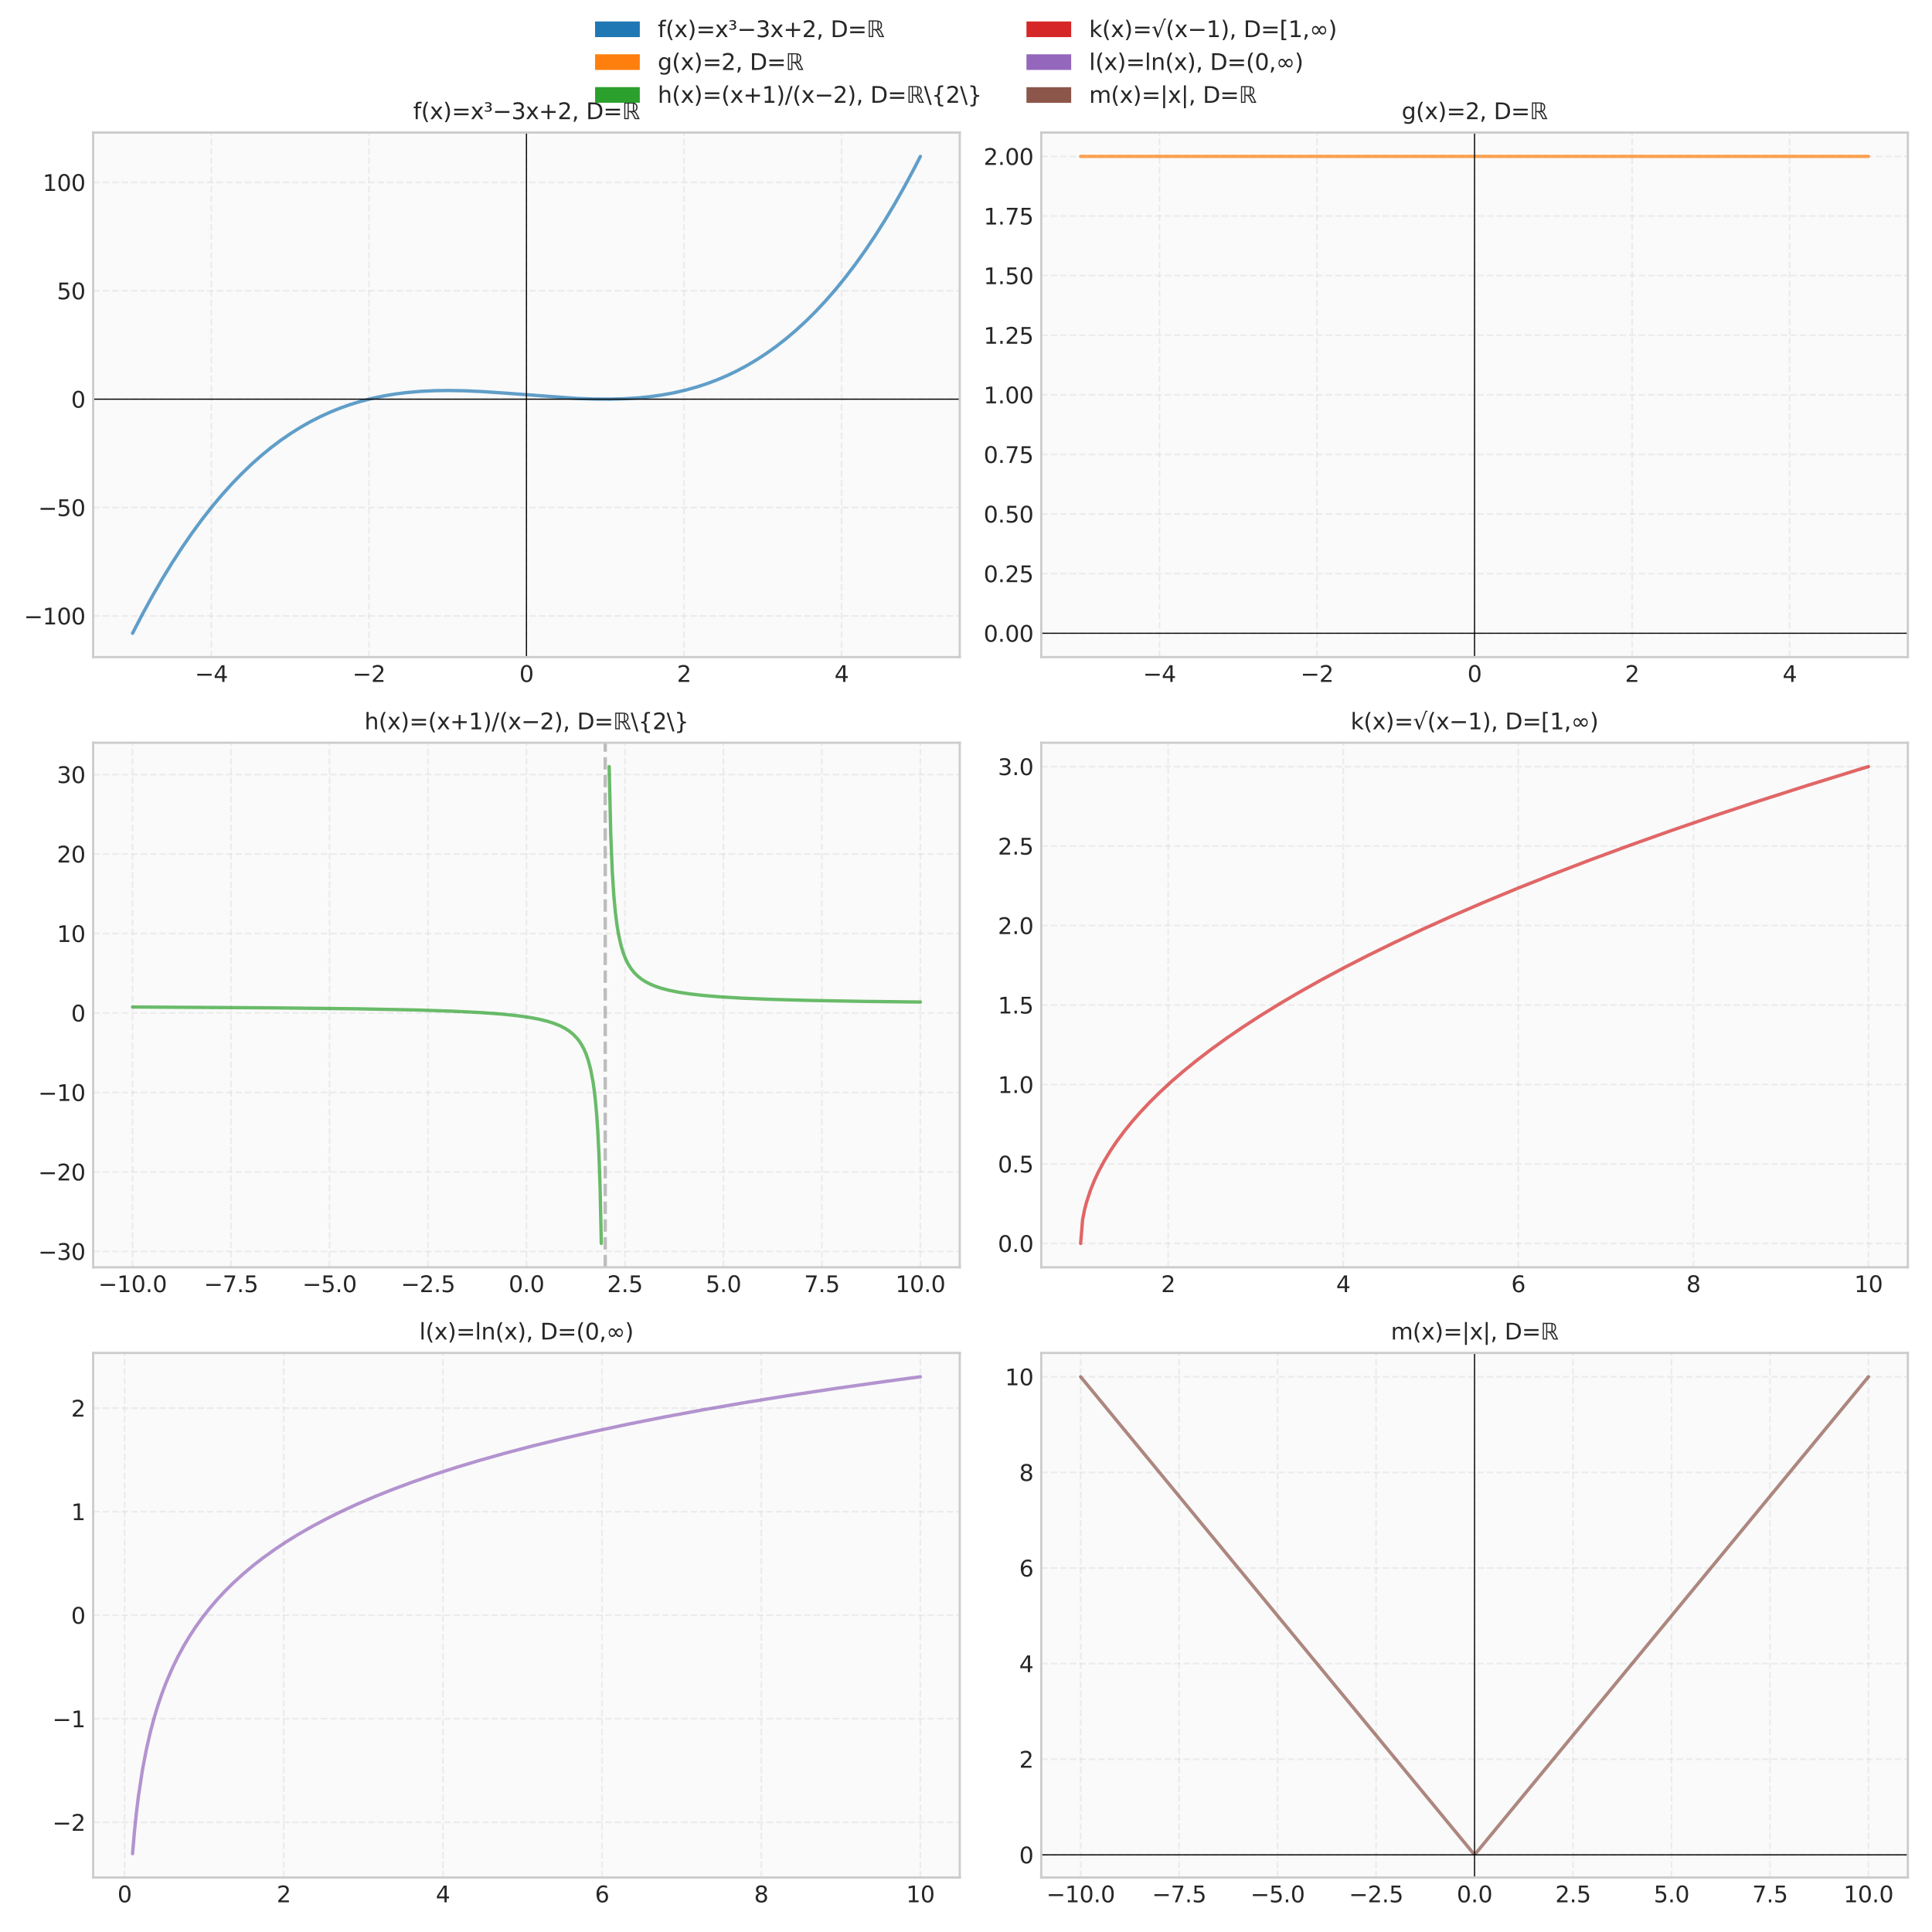 <?xml version="1.0" encoding="utf-8" standalone="no"?>
<!DOCTYPE svg PUBLIC "-//W3C//DTD SVG 1.1//EN"
  "http://www.w3.org/Graphics/SVG/1.1/DTD/svg11.dtd">
<svg xmlns:xlink="http://www.w3.org/1999/xlink" width="864pt" height="864pt" viewBox="0 0 864 864" xmlns="http://www.w3.org/2000/svg" version="1.1">
 <defs>
  <style type="text/css">*{stroke-linejoin: round; stroke-linecap: butt}</style>
 </defs>
 <g id="figure_1">
  <g id="patch_1">
   <path d="M 0 864 
L 864 864 
L 864 0 
L 0 0 
z
" style="fill: #ffffff"/>
  </g>
  <g id="axes_1">
   <g id="patch_2">
    <path d="M 41.66 293.86 
L 429.21 293.86 
L 429.21 59.28 
L 41.66 59.28 
z
" style="fill: #fafafa"/>
   </g>
   <g id="matplotlib.axis_1">
    <g id="xtick_1">
     <g id="line2d_1">
      <path d="M 94.508 293.86 
L 94.508 59.28 
" clip-path="url(#pea8e1d5fbf)" style="fill: none; stroke-dasharray: 2.96,1.28; stroke-dashoffset: 0; stroke: #cccccc; stroke-opacity: 0.3; stroke-width: 0.8"/>
     </g>
     <g id="line2d_2"/>
     <g id="text_1">
      <!-- −4 -->
      <g style="fill: #262626" transform="translate(87.137 304.958) scale(0.1 -0.1)">
       <defs>
        <path id="DejaVuSans-2212" d="M 678 2272 
L 4684 2272 
L 4684 1741 
L 678 1741 
L 678 2272 
z
" transform="scale(0.016)"/>
        <path id="DejaVuSans-34" d="M 2419 4116 
L 825 1625 
L 2419 1625 
L 2419 4116 
z
M 2253 4666 
L 3047 4666 
L 3047 1625 
L 3713 1625 
L 3713 1100 
L 3047 1100 
L 3047 0 
L 2419 0 
L 2419 1100 
L 313 1100 
L 313 1709 
L 2253 4666 
z
" transform="scale(0.016)"/>
       </defs>
       <use xlink:href="#DejaVuSans-2212"/>
       <use xlink:href="#DejaVuSans-34" transform="translate(83.789 0)"/>
      </g>
     </g>
    </g>
    <g id="xtick_2">
     <g id="line2d_3">
      <path d="M 164.971 293.86 
L 164.971 59.28 
" clip-path="url(#pea8e1d5fbf)" style="fill: none; stroke-dasharray: 2.96,1.28; stroke-dashoffset: 0; stroke: #cccccc; stroke-opacity: 0.3; stroke-width: 0.8"/>
     </g>
     <g id="line2d_4"/>
     <g id="text_2">
      <!-- −2 -->
      <g style="fill: #262626" transform="translate(157.6 304.958) scale(0.1 -0.1)">
       <defs>
        <path id="DejaVuSans-32" d="M 1228 531 
L 3431 531 
L 3431 0 
L 469 0 
L 469 531 
Q 828 903 1448 1529 
Q 2069 2156 2228 2338 
Q 2531 2678 2651 2914 
Q 2772 3150 2772 3378 
Q 2772 3750 2511 3984 
Q 2250 4219 1831 4219 
Q 1534 4219 1204 4116 
Q 875 4013 500 3803 
L 500 4441 
Q 881 4594 1212 4672 
Q 1544 4750 1819 4750 
Q 2544 4750 2975 4387 
Q 3406 4025 3406 3419 
Q 3406 3131 3298 2873 
Q 3191 2616 2906 2266 
Q 2828 2175 2409 1742 
Q 1991 1309 1228 531 
z
" transform="scale(0.016)"/>
       </defs>
       <use xlink:href="#DejaVuSans-2212"/>
       <use xlink:href="#DejaVuSans-32" transform="translate(83.789 0)"/>
      </g>
     </g>
    </g>
    <g id="xtick_3">
     <g id="line2d_5">
      <path d="M 235.435 293.86 
L 235.435 59.28 
" clip-path="url(#pea8e1d5fbf)" style="fill: none; stroke-dasharray: 2.96,1.28; stroke-dashoffset: 0; stroke: #cccccc; stroke-opacity: 0.3; stroke-width: 0.8"/>
     </g>
     <g id="line2d_6"/>
     <g id="text_3">
      <!-- 0 -->
      <g style="fill: #262626" transform="translate(232.254 304.958) scale(0.1 -0.1)">
       <defs>
        <path id="DejaVuSans-30" d="M 2034 4250 
Q 1547 4250 1301 3770 
Q 1056 3291 1056 2328 
Q 1056 1369 1301 889 
Q 1547 409 2034 409 
Q 2525 409 2770 889 
Q 3016 1369 3016 2328 
Q 3016 3291 2770 3770 
Q 2525 4250 2034 4250 
z
M 2034 4750 
Q 2819 4750 3233 4129 
Q 3647 3509 3647 2328 
Q 3647 1150 3233 529 
Q 2819 -91 2034 -91 
Q 1250 -91 836 529 
Q 422 1150 422 2328 
Q 422 3509 836 4129 
Q 1250 4750 2034 4750 
z
" transform="scale(0.016)"/>
       </defs>
       <use xlink:href="#DejaVuSans-30"/>
      </g>
     </g>
    </g>
    <g id="xtick_4">
     <g id="line2d_7">
      <path d="M 305.899 293.86 
L 305.899 59.28 
" clip-path="url(#pea8e1d5fbf)" style="fill: none; stroke-dasharray: 2.96,1.28; stroke-dashoffset: 0; stroke: #cccccc; stroke-opacity: 0.3; stroke-width: 0.8"/>
     </g>
     <g id="line2d_8"/>
     <g id="text_4">
      <!-- 2 -->
      <g style="fill: #262626" transform="translate(302.717 304.958) scale(0.1 -0.1)">
       <use xlink:href="#DejaVuSans-32"/>
      </g>
     </g>
    </g>
    <g id="xtick_5">
     <g id="line2d_9">
      <path d="M 376.362 293.86 
L 376.362 59.28 
" clip-path="url(#pea8e1d5fbf)" style="fill: none; stroke-dasharray: 2.96,1.28; stroke-dashoffset: 0; stroke: #cccccc; stroke-opacity: 0.3; stroke-width: 0.8"/>
     </g>
     <g id="line2d_10"/>
     <g id="text_5">
      <!-- 4 -->
      <g style="fill: #262626" transform="translate(373.181 304.958) scale(0.1 -0.1)">
       <use xlink:href="#DejaVuSans-34"/>
      </g>
     </g>
    </g>
   </g>
   <g id="matplotlib.axis_2">
    <g id="ytick_1">
     <g id="line2d_11">
      <path d="M 41.66 275.443 
L 429.21 275.443 
" clip-path="url(#pea8e1d5fbf)" style="fill: none; stroke-dasharray: 2.96,1.28; stroke-dashoffset: 0; stroke: #cccccc; stroke-opacity: 0.3; stroke-width: 0.8"/>
     </g>
     <g id="line2d_12"/>
     <g id="text_6">
      <!-- −100 -->
      <g style="fill: #262626" transform="translate(10.693 279.242) scale(0.1 -0.1)">
       <defs>
        <path id="DejaVuSans-31" d="M 794 531 
L 1825 531 
L 1825 4091 
L 703 3866 
L 703 4441 
L 1819 4666 
L 2450 4666 
L 2450 531 
L 3481 531 
L 3481 0 
L 794 0 
L 794 531 
z
" transform="scale(0.016)"/>
       </defs>
       <use xlink:href="#DejaVuSans-2212"/>
       <use xlink:href="#DejaVuSans-31" transform="translate(83.789 0)"/>
       <use xlink:href="#DejaVuSans-30" transform="translate(147.412 0)"/>
       <use xlink:href="#DejaVuSans-30" transform="translate(211.035 0)"/>
      </g>
     </g>
    </g>
    <g id="ytick_2">
     <g id="line2d_13">
      <path d="M 41.66 226.976 
L 429.21 226.976 
" clip-path="url(#pea8e1d5fbf)" style="fill: none; stroke-dasharray: 2.96,1.28; stroke-dashoffset: 0; stroke: #cccccc; stroke-opacity: 0.3; stroke-width: 0.8"/>
     </g>
     <g id="line2d_14"/>
     <g id="text_7">
      <!-- −50 -->
      <g style="fill: #262626" transform="translate(17.055 230.775) scale(0.1 -0.1)">
       <defs>
        <path id="DejaVuSans-35" d="M 691 4666 
L 3169 4666 
L 3169 4134 
L 1269 4134 
L 1269 2991 
Q 1406 3038 1543 3061 
Q 1681 3084 1819 3084 
Q 2600 3084 3056 2656 
Q 3513 2228 3513 1497 
Q 3513 744 3044 326 
Q 2575 -91 1722 -91 
Q 1428 -91 1123 -41 
Q 819 9 494 109 
L 494 744 
Q 775 591 1075 516 
Q 1375 441 1709 441 
Q 2250 441 2565 725 
Q 2881 1009 2881 1497 
Q 2881 1984 2565 2268 
Q 2250 2553 1709 2553 
Q 1456 2553 1204 2497 
Q 953 2441 691 2322 
L 691 4666 
z
" transform="scale(0.016)"/>
       </defs>
       <use xlink:href="#DejaVuSans-2212"/>
       <use xlink:href="#DejaVuSans-35" transform="translate(83.789 0)"/>
       <use xlink:href="#DejaVuSans-30" transform="translate(147.412 0)"/>
      </g>
     </g>
    </g>
    <g id="ytick_3">
     <g id="line2d_15">
      <path d="M 41.66 178.509 
L 429.21 178.509 
" clip-path="url(#pea8e1d5fbf)" style="fill: none; stroke-dasharray: 2.96,1.28; stroke-dashoffset: 0; stroke: #cccccc; stroke-opacity: 0.3; stroke-width: 0.8"/>
     </g>
     <g id="line2d_16"/>
     <g id="text_8">
      <!-- 0 -->
      <g style="fill: #262626" transform="translate(31.797 182.308) scale(0.1 -0.1)">
       <use xlink:href="#DejaVuSans-30"/>
      </g>
     </g>
    </g>
    <g id="ytick_4">
     <g id="line2d_17">
      <path d="M 41.66 130.042 
L 429.21 130.042 
" clip-path="url(#pea8e1d5fbf)" style="fill: none; stroke-dasharray: 2.96,1.28; stroke-dashoffset: 0; stroke: #cccccc; stroke-opacity: 0.3; stroke-width: 0.8"/>
     </g>
     <g id="line2d_18"/>
     <g id="text_9">
      <!-- 50 -->
      <g style="fill: #262626" transform="translate(25.435 133.841) scale(0.1 -0.1)">
       <use xlink:href="#DejaVuSans-35"/>
       <use xlink:href="#DejaVuSans-30" transform="translate(63.623 0)"/>
      </g>
     </g>
    </g>
    <g id="ytick_5">
     <g id="line2d_19">
      <path d="M 41.66 81.575 
L 429.21 81.575 
" clip-path="url(#pea8e1d5fbf)" style="fill: none; stroke-dasharray: 2.96,1.28; stroke-dashoffset: 0; stroke: #cccccc; stroke-opacity: 0.3; stroke-width: 0.8"/>
     </g>
     <g id="line2d_20"/>
     <g id="text_10">
      <!-- 100 -->
      <g style="fill: #262626" transform="translate(19.073 85.374) scale(0.1 -0.1)">
       <use xlink:href="#DejaVuSans-31"/>
       <use xlink:href="#DejaVuSans-30" transform="translate(63.623 0)"/>
       <use xlink:href="#DejaVuSans-30" transform="translate(127.246 0)"/>
      </g>
     </g>
    </g>
   </g>
   <g id="line2d_21">
    <path d="M 59.276 283.197 
L 63.691 274.678 
L 68.106 266.603 
L 72.521 258.963 
L 76.936 251.745 
L 81.351 244.937 
L 85.766 238.53 
L 90.181 232.51 
L 94.596 226.866 
L 99.011 221.588 
L 103.426 216.664 
L 107.841 212.081 
L 112.256 207.829 
L 116.671 203.897 
L 121.086 200.273 
L 125.501 196.945 
L 129.916 193.902 
L 134.331 191.132 
L 138.746 188.625 
L 143.161 186.368 
L 147.576 184.351 
L 151.991 182.561 
L 156.406 180.987 
L 160.821 179.619 
L 166.119 178.231 
L 171.417 177.101 
L 176.715 176.211 
L 182.013 175.54 
L 188.194 175.008 
L 194.375 174.715 
L 200.556 174.632 
L 207.62 174.751 
L 215.567 175.104 
L 226.163 175.822 
L 257.952 178.175 
L 265.899 178.458 
L 272.963 178.496 
L 279.144 178.327 
L 285.325 177.936 
L 290.623 177.4 
L 295.921 176.658 
L 301.219 175.69 
L 306.517 174.476 
L 311.815 172.998 
L 316.23 171.549 
L 320.645 169.89 
L 325.06 168.01 
L 329.475 165.899 
L 333.89 163.543 
L 338.305 160.932 
L 342.72 158.055 
L 347.135 154.899 
L 351.55 151.454 
L 355.965 147.707 
L 360.38 143.649 
L 364.795 139.266 
L 369.21 134.548 
L 373.625 129.484 
L 378.04 124.061 
L 382.455 118.268 
L 386.87 112.094 
L 391.285 105.528 
L 395.7 98.558 
L 400.115 91.172 
L 404.53 83.359 
L 408.945 75.108 
L 411.594 69.943 
L 411.594 69.943 
" clip-path="url(#pea8e1d5fbf)" style="fill: none; stroke: #1f77b4; stroke-opacity: 0.7; stroke-width: 1.5; stroke-linecap: round"/>
   </g>
   <g id="line2d_22">
    <path d="M 41.66 178.509 
L 429.21 178.509 
" clip-path="url(#pea8e1d5fbf)" style="fill: none; stroke: #000000; stroke-width: 0.5; stroke-linecap: round"/>
   </g>
   <g id="line2d_23">
    <path d="M 235.435 293.86 
L 235.435 59.28 
" clip-path="url(#pea8e1d5fbf)" style="fill: none; stroke: #000000; stroke-width: 0.5; stroke-linecap: round"/>
   </g>
   <g id="patch_3">
    <path d="M 41.66 293.86 
L 41.66 59.28 
" style="fill: none; stroke: #cccccc; stroke-linejoin: miter; stroke-linecap: square"/>
   </g>
   <g id="patch_4">
    <path d="M 429.21 293.86 
L 429.21 59.28 
" style="fill: none; stroke: #cccccc; stroke-linejoin: miter; stroke-linecap: square"/>
   </g>
   <g id="patch_5">
    <path d="M 41.66 293.86 
L 429.21 293.86 
" style="fill: none; stroke: #cccccc; stroke-linejoin: miter; stroke-linecap: square"/>
   </g>
   <g id="patch_6">
    <path d="M 41.66 59.28 
L 429.21 59.28 
" style="fill: none; stroke: #cccccc; stroke-linejoin: miter; stroke-linecap: square"/>
   </g>
   <g id="text_11">
    <!-- f(x)=x³−3x+2, D=ℝ -->
    <g style="fill: #262626" transform="translate(184.78 53.28) scale(0.1 -0.1)">
     <defs>
      <path id="DejaVuSans-66" d="M 2375 4863 
L 2375 4384 
L 1825 4384 
Q 1516 4384 1395 4259 
Q 1275 4134 1275 3809 
L 1275 3500 
L 2222 3500 
L 2222 3053 
L 1275 3053 
L 1275 0 
L 697 0 
L 697 3053 
L 147 3053 
L 147 3500 
L 697 3500 
L 697 3744 
Q 697 4328 969 4595 
Q 1241 4863 1831 4863 
L 2375 4863 
z
" transform="scale(0.016)"/>
      <path id="DejaVuSans-28" d="M 1984 4856 
Q 1566 4138 1362 3434 
Q 1159 2731 1159 2009 
Q 1159 1288 1364 580 
Q 1569 -128 1984 -844 
L 1484 -844 
Q 1016 -109 783 600 
Q 550 1309 550 2009 
Q 550 2706 781 3412 
Q 1013 4119 1484 4856 
L 1984 4856 
z
" transform="scale(0.016)"/>
      <path id="DejaVuSans-78" d="M 3513 3500 
L 2247 1797 
L 3578 0 
L 2900 0 
L 1881 1375 
L 863 0 
L 184 0 
L 1544 1831 
L 300 3500 
L 978 3500 
L 1906 2253 
L 2834 3500 
L 3513 3500 
z
" transform="scale(0.016)"/>
      <path id="DejaVuSans-29" d="M 513 4856 
L 1013 4856 
Q 1481 4119 1714 3412 
Q 1947 2706 1947 2009 
Q 1947 1309 1714 600 
Q 1481 -109 1013 -844 
L 513 -844 
Q 928 -128 1133 580 
Q 1338 1288 1338 2009 
Q 1338 2731 1133 3434 
Q 928 4138 513 4856 
z
" transform="scale(0.016)"/>
      <path id="DejaVuSans-3d" d="M 678 2906 
L 4684 2906 
L 4684 2381 
L 678 2381 
L 678 2906 
z
M 678 1631 
L 4684 1631 
L 4684 1100 
L 678 1100 
L 678 1631 
z
" transform="scale(0.016)"/>
      <path id="DejaVuSans-b3" d="M 1638 3500 
Q 1925 3444 2083 3273 
Q 2241 3103 2241 2847 
Q 2241 2459 1944 2250 
Q 1647 2041 1094 2041 
Q 916 2041 720 2073 
Q 525 2106 306 2169 
L 306 2547 
Q 469 2463 655 2422 
Q 841 2381 1050 2381 
Q 1391 2381 1578 2504 
Q 1766 2628 1766 2847 
Q 1766 3078 1592 3197 
Q 1419 3316 1081 3316 
L 813 3316 
L 813 3653 
L 1106 3653 
Q 1400 3653 1551 3751 
Q 1703 3850 1703 4038 
Q 1703 4219 1547 4314 
Q 1391 4409 1094 4409 
Q 969 4409 809 4381 
Q 650 4353 397 4281 
L 397 4641 
Q 625 4694 825 4722 
Q 1025 4750 1197 4750 
Q 1647 4750 1911 4565 
Q 2175 4381 2175 4072 
Q 2175 3856 2034 3706 
Q 1894 3556 1638 3500 
z
" transform="scale(0.016)"/>
      <path id="DejaVuSans-33" d="M 2597 2516 
Q 3050 2419 3304 2112 
Q 3559 1806 3559 1356 
Q 3559 666 3084 287 
Q 2609 -91 1734 -91 
Q 1441 -91 1130 -33 
Q 819 25 488 141 
L 488 750 
Q 750 597 1062 519 
Q 1375 441 1716 441 
Q 2309 441 2620 675 
Q 2931 909 2931 1356 
Q 2931 1769 2642 2001 
Q 2353 2234 1838 2234 
L 1294 2234 
L 1294 2753 
L 1863 2753 
Q 2328 2753 2575 2939 
Q 2822 3125 2822 3475 
Q 2822 3834 2567 4026 
Q 2313 4219 1838 4219 
Q 1578 4219 1281 4162 
Q 984 4106 628 3988 
L 628 4550 
Q 988 4650 1302 4700 
Q 1616 4750 1894 4750 
Q 2613 4750 3031 4423 
Q 3450 4097 3450 3541 
Q 3450 3153 3228 2886 
Q 3006 2619 2597 2516 
z
" transform="scale(0.016)"/>
      <path id="DejaVuSans-2b" d="M 2944 4013 
L 2944 2272 
L 4684 2272 
L 4684 1741 
L 2944 1741 
L 2944 0 
L 2419 0 
L 2419 1741 
L 678 1741 
L 678 2272 
L 2419 2272 
L 2419 4013 
L 2944 4013 
z
" transform="scale(0.016)"/>
      <path id="DejaVuSans-2c" d="M 750 794 
L 1409 794 
L 1409 256 
L 897 -744 
L 494 -744 
L 750 256 
L 750 794 
z
" transform="scale(0.016)"/>
      <path id="DejaVuSans-20" transform="scale(0.016)"/>
      <path id="DejaVuSans-44" d="M 1259 4147 
L 1259 519 
L 2022 519 
Q 2988 519 3436 956 
Q 3884 1394 3884 2338 
Q 3884 3275 3436 3711 
Q 2988 4147 2022 4147 
L 1259 4147 
z
M 628 4666 
L 1925 4666 
Q 3281 4666 3915 4102 
Q 4550 3538 4550 2338 
Q 4550 1131 3912 565 
Q 3275 0 1925 0 
L 628 0 
L 628 4666 
z
" transform="scale(0.016)"/>
      <path id="DejaVuSans-211d" d="M 3984 1197 
Q 3747 1669 3534 1819 
Q 3319 1972 2944 1972 
L 2803 1972 
Q 3044 1825 3359 1197 
L 3806 313 
L 4428 313 
L 3984 1197 
z
M 3603 2159 
Q 3769 2081 3945 1875 
Q 4122 1669 4316 1275 
L 4956 0 
L 3581 0 
L 2984 1197 
Q 2753 1666 2536 1819 
Q 2319 1972 1944 1972 
L 1881 1972 
L 1881 0 
L 625 0 
L 625 4666 
L 2747 4666 
Q 3547 4666 3940 4331 
Q 4334 3997 4334 3322 
Q 4334 2672 3969 2366 
Q 3816 2238 3603 2159 
z
M 1881 4353 
L 1881 2284 
L 2897 2284 
Q 2972 2284 3044 2291 
L 3044 4347 
Q 2972 4353 2897 4353 
L 1881 4353 
z
M 3372 4281 
L 3372 2359 
Q 3575 2428 3709 2556 
Q 3991 2825 3991 3322 
Q 3991 3819 3713 4084 
Q 3581 4213 3372 4281 
z
M 938 4353 
L 938 313 
L 1569 313 
L 1569 4353 
L 938 4353 
z
" transform="scale(0.016)"/>
     </defs>
     <use xlink:href="#DejaVuSans-66"/>
     <use xlink:href="#DejaVuSans-28" transform="translate(35.205 0)"/>
     <use xlink:href="#DejaVuSans-78" transform="translate(74.219 0)"/>
     <use xlink:href="#DejaVuSans-29" transform="translate(133.398 0)"/>
     <use xlink:href="#DejaVuSans-3d" transform="translate(172.412 0)"/>
     <use xlink:href="#DejaVuSans-78" transform="translate(256.201 0)"/>
     <use xlink:href="#DejaVuSans-b3" transform="translate(315.381 0)"/>
     <use xlink:href="#DejaVuSans-2212" transform="translate(355.469 0)"/>
     <use xlink:href="#DejaVuSans-33" transform="translate(439.258 0)"/>
     <use xlink:href="#DejaVuSans-78" transform="translate(502.881 0)"/>
     <use xlink:href="#DejaVuSans-2b" transform="translate(562.061 0)"/>
     <use xlink:href="#DejaVuSans-32" transform="translate(645.85 0)"/>
     <use xlink:href="#DejaVuSans-2c" transform="translate(709.473 0)"/>
     <use xlink:href="#DejaVuSans-20" transform="translate(741.26 0)"/>
     <use xlink:href="#DejaVuSans-44" transform="translate(773.047 0)"/>
     <use xlink:href="#DejaVuSans-3d" transform="translate(850.049 0)"/>
     <use xlink:href="#DejaVuSans-211d" transform="translate(933.838 0)"/>
    </g>
   </g>
  </g>
  <g id="axes_2">
   <g id="patch_7">
    <path d="M 465.65 293.86 
L 853.2 293.86 
L 853.2 59.28 
L 465.65 59.28 
z
" style="fill: #fafafa"/>
   </g>
   <g id="matplotlib.axis_3">
    <g id="xtick_6">
     <g id="line2d_24">
      <path d="M 518.498 293.86 
L 518.498 59.28 
" clip-path="url(#pb11c236d14)" style="fill: none; stroke-dasharray: 2.96,1.28; stroke-dashoffset: 0; stroke: #cccccc; stroke-opacity: 0.3; stroke-width: 0.8"/>
     </g>
     <g id="line2d_25"/>
     <g id="text_12">
      <!-- −4 -->
      <g style="fill: #262626" transform="translate(511.127 304.958) scale(0.1 -0.1)">
       <use xlink:href="#DejaVuSans-2212"/>
       <use xlink:href="#DejaVuSans-34" transform="translate(83.789 0)"/>
      </g>
     </g>
    </g>
    <g id="xtick_7">
     <g id="line2d_26">
      <path d="M 588.961 293.86 
L 588.961 59.28 
" clip-path="url(#pb11c236d14)" style="fill: none; stroke-dasharray: 2.96,1.28; stroke-dashoffset: 0; stroke: #cccccc; stroke-opacity: 0.3; stroke-width: 0.8"/>
     </g>
     <g id="line2d_27"/>
     <g id="text_13">
      <!-- −2 -->
      <g style="fill: #262626" transform="translate(581.59 304.958) scale(0.1 -0.1)">
       <use xlink:href="#DejaVuSans-2212"/>
       <use xlink:href="#DejaVuSans-32" transform="translate(83.789 0)"/>
      </g>
     </g>
    </g>
    <g id="xtick_8">
     <g id="line2d_28">
      <path d="M 659.425 293.86 
L 659.425 59.28 
" clip-path="url(#pb11c236d14)" style="fill: none; stroke-dasharray: 2.96,1.28; stroke-dashoffset: 0; stroke: #cccccc; stroke-opacity: 0.3; stroke-width: 0.8"/>
     </g>
     <g id="line2d_29"/>
     <g id="text_14">
      <!-- 0 -->
      <g style="fill: #262626" transform="translate(656.244 304.958) scale(0.1 -0.1)">
       <use xlink:href="#DejaVuSans-30"/>
      </g>
     </g>
    </g>
    <g id="xtick_9">
     <g id="line2d_30">
      <path d="M 729.889 293.86 
L 729.889 59.28 
" clip-path="url(#pb11c236d14)" style="fill: none; stroke-dasharray: 2.96,1.28; stroke-dashoffset: 0; stroke: #cccccc; stroke-opacity: 0.3; stroke-width: 0.8"/>
     </g>
     <g id="line2d_31"/>
     <g id="text_15">
      <!-- 2 -->
      <g style="fill: #262626" transform="translate(726.707 304.958) scale(0.1 -0.1)">
       <use xlink:href="#DejaVuSans-32"/>
      </g>
     </g>
    </g>
    <g id="xtick_10">
     <g id="line2d_32">
      <path d="M 800.352 293.86 
L 800.352 59.28 
" clip-path="url(#pb11c236d14)" style="fill: none; stroke-dasharray: 2.96,1.28; stroke-dashoffset: 0; stroke: #cccccc; stroke-opacity: 0.3; stroke-width: 0.8"/>
     </g>
     <g id="line2d_33"/>
     <g id="text_16">
      <!-- 4 -->
      <g style="fill: #262626" transform="translate(797.171 304.958) scale(0.1 -0.1)">
       <use xlink:href="#DejaVuSans-34"/>
      </g>
     </g>
    </g>
   </g>
   <g id="matplotlib.axis_4">
    <g id="ytick_6">
     <g id="line2d_34">
      <path d="M 465.65 283.197 
L 853.2 283.197 
" clip-path="url(#pb11c236d14)" style="fill: none; stroke-dasharray: 2.96,1.28; stroke-dashoffset: 0; stroke: #cccccc; stroke-opacity: 0.3; stroke-width: 0.8"/>
     </g>
     <g id="line2d_35"/>
     <g id="text_17">
      <!-- 0.00 -->
      <g style="fill: #262626" transform="translate(439.884 286.996) scale(0.1 -0.1)">
       <defs>
        <path id="DejaVuSans-2e" d="M 684 794 
L 1344 794 
L 1344 0 
L 684 0 
L 684 794 
z
" transform="scale(0.016)"/>
       </defs>
       <use xlink:href="#DejaVuSans-30"/>
       <use xlink:href="#DejaVuSans-2e" transform="translate(63.623 0)"/>
       <use xlink:href="#DejaVuSans-30" transform="translate(95.41 0)"/>
       <use xlink:href="#DejaVuSans-30" transform="translate(159.033 0)"/>
      </g>
     </g>
    </g>
    <g id="ytick_7">
     <g id="line2d_36">
      <path d="M 465.65 256.54 
L 853.2 256.54 
" clip-path="url(#pb11c236d14)" style="fill: none; stroke-dasharray: 2.96,1.28; stroke-dashoffset: 0; stroke: #cccccc; stroke-opacity: 0.3; stroke-width: 0.8"/>
     </g>
     <g id="line2d_37"/>
     <g id="text_18">
      <!-- 0.25 -->
      <g style="fill: #262626" transform="translate(439.884 260.34) scale(0.1 -0.1)">
       <use xlink:href="#DejaVuSans-30"/>
       <use xlink:href="#DejaVuSans-2e" transform="translate(63.623 0)"/>
       <use xlink:href="#DejaVuSans-32" transform="translate(95.41 0)"/>
       <use xlink:href="#DejaVuSans-35" transform="translate(159.033 0)"/>
      </g>
     </g>
    </g>
    <g id="ytick_8">
     <g id="line2d_38">
      <path d="M 465.65 229.884 
L 853.2 229.884 
" clip-path="url(#pb11c236d14)" style="fill: none; stroke-dasharray: 2.96,1.28; stroke-dashoffset: 0; stroke: #cccccc; stroke-opacity: 0.3; stroke-width: 0.8"/>
     </g>
     <g id="line2d_39"/>
     <g id="text_19">
      <!-- 0.50 -->
      <g style="fill: #262626" transform="translate(439.884 233.683) scale(0.1 -0.1)">
       <use xlink:href="#DejaVuSans-30"/>
       <use xlink:href="#DejaVuSans-2e" transform="translate(63.623 0)"/>
       <use xlink:href="#DejaVuSans-35" transform="translate(95.41 0)"/>
       <use xlink:href="#DejaVuSans-30" transform="translate(159.033 0)"/>
      </g>
     </g>
    </g>
    <g id="ytick_9">
     <g id="line2d_40">
      <path d="M 465.65 203.227 
L 853.2 203.227 
" clip-path="url(#pb11c236d14)" style="fill: none; stroke-dasharray: 2.96,1.28; stroke-dashoffset: 0; stroke: #cccccc; stroke-opacity: 0.3; stroke-width: 0.8"/>
     </g>
     <g id="line2d_41"/>
     <g id="text_20">
      <!-- 0.75 -->
      <g style="fill: #262626" transform="translate(439.884 207.026) scale(0.1 -0.1)">
       <defs>
        <path id="DejaVuSans-37" d="M 525 4666 
L 3525 4666 
L 3525 4397 
L 1831 0 
L 1172 0 
L 2766 4134 
L 525 4134 
L 525 4666 
z
" transform="scale(0.016)"/>
       </defs>
       <use xlink:href="#DejaVuSans-30"/>
       <use xlink:href="#DejaVuSans-2e" transform="translate(63.623 0)"/>
       <use xlink:href="#DejaVuSans-37" transform="translate(95.41 0)"/>
       <use xlink:href="#DejaVuSans-35" transform="translate(159.033 0)"/>
      </g>
     </g>
    </g>
    <g id="ytick_10">
     <g id="line2d_42">
      <path d="M 465.65 176.57 
L 853.2 176.57 
" clip-path="url(#pb11c236d14)" style="fill: none; stroke-dasharray: 2.96,1.28; stroke-dashoffset: 0; stroke: #cccccc; stroke-opacity: 0.3; stroke-width: 0.8"/>
     </g>
     <g id="line2d_43"/>
     <g id="text_21">
      <!-- 1.00 -->
      <g style="fill: #262626" transform="translate(439.884 180.369) scale(0.1 -0.1)">
       <use xlink:href="#DejaVuSans-31"/>
       <use xlink:href="#DejaVuSans-2e" transform="translate(63.623 0)"/>
       <use xlink:href="#DejaVuSans-30" transform="translate(95.41 0)"/>
       <use xlink:href="#DejaVuSans-30" transform="translate(159.033 0)"/>
      </g>
     </g>
    </g>
    <g id="ytick_11">
     <g id="line2d_44">
      <path d="M 465.65 149.913 
L 853.2 149.913 
" clip-path="url(#pb11c236d14)" style="fill: none; stroke-dasharray: 2.96,1.28; stroke-dashoffset: 0; stroke: #cccccc; stroke-opacity: 0.3; stroke-width: 0.8"/>
     </g>
     <g id="line2d_45"/>
     <g id="text_22">
      <!-- 1.25 -->
      <g style="fill: #262626" transform="translate(439.884 153.712) scale(0.1 -0.1)">
       <use xlink:href="#DejaVuSans-31"/>
       <use xlink:href="#DejaVuSans-2e" transform="translate(63.623 0)"/>
       <use xlink:href="#DejaVuSans-32" transform="translate(95.41 0)"/>
       <use xlink:href="#DejaVuSans-35" transform="translate(159.033 0)"/>
      </g>
     </g>
    </g>
    <g id="ytick_12">
     <g id="line2d_46">
      <path d="M 465.65 123.256 
L 853.2 123.256 
" clip-path="url(#pb11c236d14)" style="fill: none; stroke-dasharray: 2.96,1.28; stroke-dashoffset: 0; stroke: #cccccc; stroke-opacity: 0.3; stroke-width: 0.8"/>
     </g>
     <g id="line2d_47"/>
     <g id="text_23">
      <!-- 1.50 -->
      <g style="fill: #262626" transform="translate(439.884 127.056) scale(0.1 -0.1)">
       <use xlink:href="#DejaVuSans-31"/>
       <use xlink:href="#DejaVuSans-2e" transform="translate(63.623 0)"/>
       <use xlink:href="#DejaVuSans-35" transform="translate(95.41 0)"/>
       <use xlink:href="#DejaVuSans-30" transform="translate(159.033 0)"/>
      </g>
     </g>
    </g>
    <g id="ytick_13">
     <g id="line2d_48">
      <path d="M 465.65 96.6 
L 853.2 96.6 
" clip-path="url(#pb11c236d14)" style="fill: none; stroke-dasharray: 2.96,1.28; stroke-dashoffset: 0; stroke: #cccccc; stroke-opacity: 0.3; stroke-width: 0.8"/>
     </g>
     <g id="line2d_49"/>
     <g id="text_24">
      <!-- 1.75 -->
      <g style="fill: #262626" transform="translate(439.884 100.399) scale(0.1 -0.1)">
       <use xlink:href="#DejaVuSans-31"/>
       <use xlink:href="#DejaVuSans-2e" transform="translate(63.623 0)"/>
       <use xlink:href="#DejaVuSans-37" transform="translate(95.41 0)"/>
       <use xlink:href="#DejaVuSans-35" transform="translate(159.033 0)"/>
      </g>
     </g>
    </g>
    <g id="ytick_14">
     <g id="line2d_50">
      <path d="M 465.65 69.943 
L 853.2 69.943 
" clip-path="url(#pb11c236d14)" style="fill: none; stroke-dasharray: 2.96,1.28; stroke-dashoffset: 0; stroke: #cccccc; stroke-opacity: 0.3; stroke-width: 0.8"/>
     </g>
     <g id="line2d_51"/>
     <g id="text_25">
      <!-- 2.00 -->
      <g style="fill: #262626" transform="translate(439.884 73.742) scale(0.1 -0.1)">
       <use xlink:href="#DejaVuSans-32"/>
       <use xlink:href="#DejaVuSans-2e" transform="translate(63.623 0)"/>
       <use xlink:href="#DejaVuSans-30" transform="translate(95.41 0)"/>
       <use xlink:href="#DejaVuSans-30" transform="translate(159.033 0)"/>
      </g>
     </g>
    </g>
   </g>
   <g id="line2d_52">
    <path d="M 483.266 69.943 
L 835.584 69.943 
L 835.584 69.943 
" clip-path="url(#pb11c236d14)" style="fill: none; stroke: #ff7f0e; stroke-opacity: 0.7; stroke-width: 1.5; stroke-linecap: round"/>
   </g>
   <g id="line2d_53">
    <path d="M 465.65 283.197 
L 853.2 283.197 
" clip-path="url(#pb11c236d14)" style="fill: none; stroke: #000000; stroke-width: 0.5; stroke-linecap: round"/>
   </g>
   <g id="line2d_54">
    <path d="M 659.425 293.86 
L 659.425 59.28 
" clip-path="url(#pb11c236d14)" style="fill: none; stroke: #000000; stroke-width: 0.5; stroke-linecap: round"/>
   </g>
   <g id="patch_8">
    <path d="M 465.65 293.86 
L 465.65 59.28 
" style="fill: none; stroke: #cccccc; stroke-linejoin: miter; stroke-linecap: square"/>
   </g>
   <g id="patch_9">
    <path d="M 853.2 293.86 
L 853.2 59.28 
" style="fill: none; stroke: #cccccc; stroke-linejoin: miter; stroke-linecap: square"/>
   </g>
   <g id="patch_10">
    <path d="M 465.65 293.86 
L 853.2 293.86 
" style="fill: none; stroke: #cccccc; stroke-linejoin: miter; stroke-linecap: square"/>
   </g>
   <g id="patch_11">
    <path d="M 465.65 59.28 
L 853.2 59.28 
" style="fill: none; stroke: #cccccc; stroke-linejoin: miter; stroke-linecap: square"/>
   </g>
   <g id="text_26">
    <!-- g(x)=2, D=ℝ -->
    <g style="fill: #262626" transform="translate(626.841 53.28) scale(0.1 -0.1)">
     <defs>
      <path id="DejaVuSans-67" d="M 2906 1791 
Q 2906 2416 2648 2759 
Q 2391 3103 1925 3103 
Q 1463 3103 1205 2759 
Q 947 2416 947 1791 
Q 947 1169 1205 825 
Q 1463 481 1925 481 
Q 2391 481 2648 825 
Q 2906 1169 2906 1791 
z
M 3481 434 
Q 3481 -459 3084 -895 
Q 2688 -1331 1869 -1331 
Q 1566 -1331 1297 -1286 
Q 1028 -1241 775 -1147 
L 775 -588 
Q 1028 -725 1275 -790 
Q 1522 -856 1778 -856 
Q 2344 -856 2625 -561 
Q 2906 -266 2906 331 
L 2906 616 
Q 2728 306 2450 153 
Q 2172 0 1784 0 
Q 1141 0 747 490 
Q 353 981 353 1791 
Q 353 2603 747 3093 
Q 1141 3584 1784 3584 
Q 2172 3584 2450 3431 
Q 2728 3278 2906 2969 
L 2906 3500 
L 3481 3500 
L 3481 434 
z
" transform="scale(0.016)"/>
     </defs>
     <use xlink:href="#DejaVuSans-67"/>
     <use xlink:href="#DejaVuSans-28" transform="translate(63.477 0)"/>
     <use xlink:href="#DejaVuSans-78" transform="translate(102.49 0)"/>
     <use xlink:href="#DejaVuSans-29" transform="translate(161.67 0)"/>
     <use xlink:href="#DejaVuSans-3d" transform="translate(200.684 0)"/>
     <use xlink:href="#DejaVuSans-32" transform="translate(284.473 0)"/>
     <use xlink:href="#DejaVuSans-2c" transform="translate(348.096 0)"/>
     <use xlink:href="#DejaVuSans-20" transform="translate(379.883 0)"/>
     <use xlink:href="#DejaVuSans-44" transform="translate(411.67 0)"/>
     <use xlink:href="#DejaVuSans-3d" transform="translate(488.672 0)"/>
     <use xlink:href="#DejaVuSans-211d" transform="translate(572.461 0)"/>
    </g>
   </g>
  </g>
  <g id="axes_3">
   <g id="patch_12">
    <path d="M 41.66 566.74 
L 429.21 566.74 
L 429.21 332.16 
L 41.66 332.16 
z
" style="fill: #fafafa"/>
   </g>
   <g id="matplotlib.axis_5">
    <g id="xtick_11">
     <g id="line2d_55">
      <path d="M 59.276 566.74 
L 59.276 332.16 
" clip-path="url(#pabcbb0f9a2)" style="fill: none; stroke-dasharray: 2.96,1.28; stroke-dashoffset: 0; stroke: #cccccc; stroke-opacity: 0.3; stroke-width: 0.8"/>
     </g>
     <g id="line2d_56"/>
     <g id="text_27">
      <!-- −10.0 -->
      <g style="fill: #262626" transform="translate(43.953 577.838) scale(0.1 -0.1)">
       <use xlink:href="#DejaVuSans-2212"/>
       <use xlink:href="#DejaVuSans-31" transform="translate(83.789 0)"/>
       <use xlink:href="#DejaVuSans-30" transform="translate(147.412 0)"/>
       <use xlink:href="#DejaVuSans-2e" transform="translate(211.035 0)"/>
       <use xlink:href="#DejaVuSans-30" transform="translate(242.822 0)"/>
      </g>
     </g>
    </g>
    <g id="xtick_12">
     <g id="line2d_57">
      <path d="M 103.316 566.74 
L 103.316 332.16 
" clip-path="url(#pabcbb0f9a2)" style="fill: none; stroke-dasharray: 2.96,1.28; stroke-dashoffset: 0; stroke: #cccccc; stroke-opacity: 0.3; stroke-width: 0.8"/>
     </g>
     <g id="line2d_58"/>
     <g id="text_28">
      <!-- −7.5 -->
      <g style="fill: #262626" transform="translate(91.174 577.838) scale(0.1 -0.1)">
       <use xlink:href="#DejaVuSans-2212"/>
       <use xlink:href="#DejaVuSans-37" transform="translate(83.789 0)"/>
       <use xlink:href="#DejaVuSans-2e" transform="translate(147.412 0)"/>
       <use xlink:href="#DejaVuSans-35" transform="translate(179.199 0)"/>
      </g>
     </g>
    </g>
    <g id="xtick_13">
     <g id="line2d_59">
      <path d="M 147.355 566.74 
L 147.355 332.16 
" clip-path="url(#pabcbb0f9a2)" style="fill: none; stroke-dasharray: 2.96,1.28; stroke-dashoffset: 0; stroke: #cccccc; stroke-opacity: 0.3; stroke-width: 0.8"/>
     </g>
     <g id="line2d_60"/>
     <g id="text_29">
      <!-- −5.0 -->
      <g style="fill: #262626" transform="translate(135.214 577.838) scale(0.1 -0.1)">
       <use xlink:href="#DejaVuSans-2212"/>
       <use xlink:href="#DejaVuSans-35" transform="translate(83.789 0)"/>
       <use xlink:href="#DejaVuSans-2e" transform="translate(147.412 0)"/>
       <use xlink:href="#DejaVuSans-30" transform="translate(179.199 0)"/>
      </g>
     </g>
    </g>
    <g id="xtick_14">
     <g id="line2d_61">
      <path d="M 191.395 566.74 
L 191.395 332.16 
" clip-path="url(#pabcbb0f9a2)" style="fill: none; stroke-dasharray: 2.96,1.28; stroke-dashoffset: 0; stroke: #cccccc; stroke-opacity: 0.3; stroke-width: 0.8"/>
     </g>
     <g id="line2d_62"/>
     <g id="text_30">
      <!-- −2.5 -->
      <g style="fill: #262626" transform="translate(179.254 577.838) scale(0.1 -0.1)">
       <use xlink:href="#DejaVuSans-2212"/>
       <use xlink:href="#DejaVuSans-32" transform="translate(83.789 0)"/>
       <use xlink:href="#DejaVuSans-2e" transform="translate(147.412 0)"/>
       <use xlink:href="#DejaVuSans-35" transform="translate(179.199 0)"/>
      </g>
     </g>
    </g>
    <g id="xtick_15">
     <g id="line2d_63">
      <path d="M 235.435 566.74 
L 235.435 332.16 
" clip-path="url(#pabcbb0f9a2)" style="fill: none; stroke-dasharray: 2.96,1.28; stroke-dashoffset: 0; stroke: #cccccc; stroke-opacity: 0.3; stroke-width: 0.8"/>
     </g>
     <g id="line2d_64"/>
     <g id="text_31">
      <!-- 0.0 -->
      <g style="fill: #262626" transform="translate(227.483 577.838) scale(0.1 -0.1)">
       <use xlink:href="#DejaVuSans-30"/>
       <use xlink:href="#DejaVuSans-2e" transform="translate(63.623 0)"/>
       <use xlink:href="#DejaVuSans-30" transform="translate(95.41 0)"/>
      </g>
     </g>
    </g>
    <g id="xtick_16">
     <g id="line2d_65">
      <path d="M 279.475 566.74 
L 279.475 332.16 
" clip-path="url(#pabcbb0f9a2)" style="fill: none; stroke-dasharray: 2.96,1.28; stroke-dashoffset: 0; stroke: #cccccc; stroke-opacity: 0.3; stroke-width: 0.8"/>
     </g>
     <g id="line2d_66"/>
     <g id="text_32">
      <!-- 2.5 -->
      <g style="fill: #262626" transform="translate(271.523 577.838) scale(0.1 -0.1)">
       <use xlink:href="#DejaVuSans-32"/>
       <use xlink:href="#DejaVuSans-2e" transform="translate(63.623 0)"/>
       <use xlink:href="#DejaVuSans-35" transform="translate(95.41 0)"/>
      </g>
     </g>
    </g>
    <g id="xtick_17">
     <g id="line2d_67">
      <path d="M 323.515 566.74 
L 323.515 332.16 
" clip-path="url(#pabcbb0f9a2)" style="fill: none; stroke-dasharray: 2.96,1.28; stroke-dashoffset: 0; stroke: #cccccc; stroke-opacity: 0.3; stroke-width: 0.8"/>
     </g>
     <g id="line2d_68"/>
     <g id="text_33">
      <!-- 5.0 -->
      <g style="fill: #262626" transform="translate(315.563 577.838) scale(0.1 -0.1)">
       <use xlink:href="#DejaVuSans-35"/>
       <use xlink:href="#DejaVuSans-2e" transform="translate(63.623 0)"/>
       <use xlink:href="#DejaVuSans-30" transform="translate(95.41 0)"/>
      </g>
     </g>
    </g>
    <g id="xtick_18">
     <g id="line2d_69">
      <path d="M 367.554 566.74 
L 367.554 332.16 
" clip-path="url(#pabcbb0f9a2)" style="fill: none; stroke-dasharray: 2.96,1.28; stroke-dashoffset: 0; stroke: #cccccc; stroke-opacity: 0.3; stroke-width: 0.8"/>
     </g>
     <g id="line2d_70"/>
     <g id="text_34">
      <!-- 7.5 -->
      <g style="fill: #262626" transform="translate(359.603 577.838) scale(0.1 -0.1)">
       <use xlink:href="#DejaVuSans-37"/>
       <use xlink:href="#DejaVuSans-2e" transform="translate(63.623 0)"/>
       <use xlink:href="#DejaVuSans-35" transform="translate(95.41 0)"/>
      </g>
     </g>
    </g>
    <g id="xtick_19">
     <g id="line2d_71">
      <path d="M 411.594 566.74 
L 411.594 332.16 
" clip-path="url(#pabcbb0f9a2)" style="fill: none; stroke-dasharray: 2.96,1.28; stroke-dashoffset: 0; stroke: #cccccc; stroke-opacity: 0.3; stroke-width: 0.8"/>
     </g>
     <g id="line2d_72"/>
     <g id="text_35">
      <!-- 10.0 -->
      <g style="fill: #262626" transform="translate(400.461 577.838) scale(0.1 -0.1)">
       <use xlink:href="#DejaVuSans-31"/>
       <use xlink:href="#DejaVuSans-30" transform="translate(63.623 0)"/>
       <use xlink:href="#DejaVuSans-2e" transform="translate(127.246 0)"/>
       <use xlink:href="#DejaVuSans-30" transform="translate(159.033 0)"/>
      </g>
     </g>
    </g>
   </g>
   <g id="matplotlib.axis_6">
    <g id="ytick_15">
     <g id="line2d_73">
      <path d="M 41.66 559.632 
L 429.21 559.632 
" clip-path="url(#pabcbb0f9a2)" style="fill: none; stroke-dasharray: 2.96,1.28; stroke-dashoffset: 0; stroke: #cccccc; stroke-opacity: 0.3; stroke-width: 0.8"/>
     </g>
     <g id="line2d_74"/>
     <g id="text_36">
      <!-- −30 -->
      <g style="fill: #262626" transform="translate(17.055 563.431) scale(0.1 -0.1)">
       <use xlink:href="#DejaVuSans-2212"/>
       <use xlink:href="#DejaVuSans-33" transform="translate(83.789 0)"/>
       <use xlink:href="#DejaVuSans-30" transform="translate(147.412 0)"/>
      </g>
     </g>
    </g>
    <g id="ytick_16">
     <g id="line2d_75">
      <path d="M 41.66 524.089 
L 429.21 524.089 
" clip-path="url(#pabcbb0f9a2)" style="fill: none; stroke-dasharray: 2.96,1.28; stroke-dashoffset: 0; stroke: #cccccc; stroke-opacity: 0.3; stroke-width: 0.8"/>
     </g>
     <g id="line2d_76"/>
     <g id="text_37">
      <!-- −20 -->
      <g style="fill: #262626" transform="translate(17.055 527.888) scale(0.1 -0.1)">
       <use xlink:href="#DejaVuSans-2212"/>
       <use xlink:href="#DejaVuSans-32" transform="translate(83.789 0)"/>
       <use xlink:href="#DejaVuSans-30" transform="translate(147.412 0)"/>
      </g>
     </g>
    </g>
    <g id="ytick_17">
     <g id="line2d_77">
      <path d="M 41.66 488.547 
L 429.21 488.547 
" clip-path="url(#pabcbb0f9a2)" style="fill: none; stroke-dasharray: 2.96,1.28; stroke-dashoffset: 0; stroke: #cccccc; stroke-opacity: 0.3; stroke-width: 0.8"/>
     </g>
     <g id="line2d_78"/>
     <g id="text_38">
      <!-- −10 -->
      <g style="fill: #262626" transform="translate(17.055 492.346) scale(0.1 -0.1)">
       <use xlink:href="#DejaVuSans-2212"/>
       <use xlink:href="#DejaVuSans-31" transform="translate(83.789 0)"/>
       <use xlink:href="#DejaVuSans-30" transform="translate(147.412 0)"/>
      </g>
     </g>
    </g>
    <g id="ytick_18">
     <g id="line2d_79">
      <path d="M 41.66 453.004 
L 429.21 453.004 
" clip-path="url(#pabcbb0f9a2)" style="fill: none; stroke-dasharray: 2.96,1.28; stroke-dashoffset: 0; stroke: #cccccc; stroke-opacity: 0.3; stroke-width: 0.8"/>
     </g>
     <g id="line2d_80"/>
     <g id="text_39">
      <!-- 0 -->
      <g style="fill: #262626" transform="translate(31.797 456.803) scale(0.1 -0.1)">
       <use xlink:href="#DejaVuSans-30"/>
      </g>
     </g>
    </g>
    <g id="ytick_19">
     <g id="line2d_81">
      <path d="M 41.66 417.462 
L 429.21 417.462 
" clip-path="url(#pabcbb0f9a2)" style="fill: none; stroke-dasharray: 2.96,1.28; stroke-dashoffset: 0; stroke: #cccccc; stroke-opacity: 0.3; stroke-width: 0.8"/>
     </g>
     <g id="line2d_82"/>
     <g id="text_40">
      <!-- 10 -->
      <g style="fill: #262626" transform="translate(25.435 421.261) scale(0.1 -0.1)">
       <use xlink:href="#DejaVuSans-31"/>
       <use xlink:href="#DejaVuSans-30" transform="translate(63.623 0)"/>
      </g>
     </g>
    </g>
    <g id="ytick_20">
     <g id="line2d_83">
      <path d="M 41.66 381.919 
L 429.21 381.919 
" clip-path="url(#pabcbb0f9a2)" style="fill: none; stroke-dasharray: 2.96,1.28; stroke-dashoffset: 0; stroke: #cccccc; stroke-opacity: 0.3; stroke-width: 0.8"/>
     </g>
     <g id="line2d_84"/>
     <g id="text_41">
      <!-- 20 -->
      <g style="fill: #262626" transform="translate(25.435 385.719) scale(0.1 -0.1)">
       <use xlink:href="#DejaVuSans-32"/>
       <use xlink:href="#DejaVuSans-30" transform="translate(63.623 0)"/>
      </g>
     </g>
    </g>
    <g id="ytick_21">
     <g id="line2d_85">
      <path d="M 41.66 346.377 
L 429.21 346.377 
" clip-path="url(#pabcbb0f9a2)" style="fill: none; stroke-dasharray: 2.96,1.28; stroke-dashoffset: 0; stroke: #cccccc; stroke-opacity: 0.3; stroke-width: 0.8"/>
     </g>
     <g id="line2d_86"/>
     <g id="text_42">
      <!-- 30 -->
      <g style="fill: #262626" transform="translate(25.435 350.176) scale(0.1 -0.1)">
       <use xlink:href="#DejaVuSans-33"/>
       <use xlink:href="#DejaVuSans-30" transform="translate(63.623 0)"/>
      </g>
     </g>
    </g>
   </g>
   <g id="line2d_87">
    <path d="M 59.276 450.339 
L 121.797 450.712 
L 159.625 451.142 
L 184.843 451.639 
L 202.181 452.193 
L 214.79 452.812 
L 224.247 453.496 
L 231.077 454.195 
L 236.857 455.006 
L 241.06 455.794 
L 244.737 456.694 
L 247.89 457.697 
L 250.517 458.772 
L 252.618 459.857 
L 254.72 461.229 
L 256.296 462.52 
L 257.872 464.131 
L 258.923 465.444 
L 259.974 467.016 
L 261.024 468.93 
L 262.075 471.312 
L 263.126 474.359 
L 264.177 478.392 
L 265.228 483.983 
L 265.753 487.675 
L 266.278 492.251 
L 266.804 498.072 
L 267.329 505.726 
L 267.854 516.239 
L 268.38 531.582 
L 268.905 556.077 
L 268.905 556.077 
" clip-path="url(#pabcbb0f9a2)" style="fill: none; stroke: #2ca02c; stroke-opacity: 0.7; stroke-width: 1.5; stroke-linecap: round"/>
   </g>
   <g id="line2d_88">
    <path d="M 272.428 342.823 
L 273.126 373.069 
L 273.824 389.948 
L 274.521 400.717 
L 275.219 408.185 
L 275.916 413.668 
L 276.614 417.866 
L 277.66 422.591 
L 278.707 426.087 
L 279.753 428.777 
L 280.799 430.912 
L 282.194 433.156 
L 283.59 434.915 
L 284.985 436.331 
L 286.729 437.756 
L 288.473 438.901 
L 290.565 440.01 
L 293.007 441.042 
L 295.797 441.976 
L 299.285 442.887 
L 303.47 443.724 
L 308.353 444.466 
L 314.632 445.178 
L 322.305 445.812 
L 332.071 446.391 
L 344.976 446.922 
L 362.415 447.403 
L 386.481 447.828 
L 411.594 448.117 
L 411.594 448.117 
" clip-path="url(#pabcbb0f9a2)" style="fill: none; stroke: #2ca02c; stroke-opacity: 0.7; stroke-width: 1.5; stroke-linecap: round"/>
   </g>
   <g id="line2d_89">
    <path d="M 270.667 566.74 
L 270.667 332.16 
" clip-path="url(#pabcbb0f9a2)" style="fill: none; stroke-dasharray: 5.55,2.4; stroke-dashoffset: 0; stroke: #808080; stroke-opacity: 0.5; stroke-width: 1.5"/>
   </g>
   <g id="patch_13">
    <path d="M 41.66 566.74 
L 41.66 332.16 
" style="fill: none; stroke: #cccccc; stroke-linejoin: miter; stroke-linecap: square"/>
   </g>
   <g id="patch_14">
    <path d="M 429.21 566.74 
L 429.21 332.16 
" style="fill: none; stroke: #cccccc; stroke-linejoin: miter; stroke-linecap: square"/>
   </g>
   <g id="patch_15">
    <path d="M 41.66 566.74 
L 429.21 566.74 
" style="fill: none; stroke: #cccccc; stroke-linejoin: miter; stroke-linecap: square"/>
   </g>
   <g id="patch_16">
    <path d="M 41.66 332.16 
L 429.21 332.16 
" style="fill: none; stroke: #cccccc; stroke-linejoin: miter; stroke-linecap: square"/>
   </g>
   <g id="text_43">
    <!-- h(x)=(x+1)/(x−2), D=ℝ\{2\} -->
    <g style="fill: #262626" transform="translate(162.976 326.16) scale(0.1 -0.1)">
     <defs>
      <path id="DejaVuSans-68" d="M 3513 2113 
L 3513 0 
L 2938 0 
L 2938 2094 
Q 2938 2591 2744 2837 
Q 2550 3084 2163 3084 
Q 1697 3084 1428 2787 
Q 1159 2491 1159 1978 
L 1159 0 
L 581 0 
L 581 4863 
L 1159 4863 
L 1159 2956 
Q 1366 3272 1645 3428 
Q 1925 3584 2291 3584 
Q 2894 3584 3203 3211 
Q 3513 2838 3513 2113 
z
" transform="scale(0.016)"/>
      <path id="DejaVuSans-2f" d="M 1625 4666 
L 2156 4666 
L 531 -594 
L 0 -594 
L 1625 4666 
z
" transform="scale(0.016)"/>
      <path id="DejaVuSans-5c" d="M 531 4666 
L 2156 -594 
L 1625 -594 
L 0 4666 
L 531 4666 
z
" transform="scale(0.016)"/>
      <path id="DejaVuSans-7b" d="M 3272 -594 
L 3272 -1044 
L 3078 -1044 
Q 2300 -1044 2036 -812 
Q 1772 -581 1772 109 
L 1772 856 
Q 1772 1328 1603 1509 
Q 1434 1691 991 1691 
L 800 1691 
L 800 2138 
L 991 2138 
Q 1438 2138 1605 2317 
Q 1772 2497 1772 2963 
L 1772 3713 
Q 1772 4403 2036 4633 
Q 2300 4863 3078 4863 
L 3272 4863 
L 3272 4416 
L 3059 4416 
Q 2619 4416 2484 4278 
Q 2350 4141 2350 3700 
L 2350 2925 
Q 2350 2434 2208 2212 
Q 2066 1991 1722 1913 
Q 2069 1828 2209 1606 
Q 2350 1384 2350 897 
L 2350 122 
Q 2350 -319 2484 -456 
Q 2619 -594 3059 -594 
L 3272 -594 
z
" transform="scale(0.016)"/>
      <path id="DejaVuSans-7d" d="M 800 -594 
L 1019 -594 
Q 1456 -594 1589 -459 
Q 1722 -325 1722 122 
L 1722 897 
Q 1722 1384 1862 1606 
Q 2003 1828 2350 1913 
Q 2003 1991 1862 2212 
Q 1722 2434 1722 2925 
L 1722 3700 
Q 1722 4144 1589 4280 
Q 1456 4416 1019 4416 
L 800 4416 
L 800 4863 
L 997 4863 
Q 1775 4863 2036 4633 
Q 2297 4403 2297 3713 
L 2297 2963 
Q 2297 2497 2465 2317 
Q 2634 2138 3078 2138 
L 3272 2138 
L 3272 1691 
L 3078 1691 
Q 2634 1691 2465 1509 
Q 2297 1328 2297 856 
L 2297 109 
Q 2297 -581 2036 -812 
Q 1775 -1044 997 -1044 
L 800 -1044 
L 800 -594 
z
" transform="scale(0.016)"/>
     </defs>
     <use xlink:href="#DejaVuSans-68"/>
     <use xlink:href="#DejaVuSans-28" transform="translate(63.379 0)"/>
     <use xlink:href="#DejaVuSans-78" transform="translate(102.393 0)"/>
     <use xlink:href="#DejaVuSans-29" transform="translate(161.572 0)"/>
     <use xlink:href="#DejaVuSans-3d" transform="translate(200.586 0)"/>
     <use xlink:href="#DejaVuSans-28" transform="translate(284.375 0)"/>
     <use xlink:href="#DejaVuSans-78" transform="translate(323.389 0)"/>
     <use xlink:href="#DejaVuSans-2b" transform="translate(382.568 0)"/>
     <use xlink:href="#DejaVuSans-31" transform="translate(466.357 0)"/>
     <use xlink:href="#DejaVuSans-29" transform="translate(529.98 0)"/>
     <use xlink:href="#DejaVuSans-2f" transform="translate(568.994 0)"/>
     <use xlink:href="#DejaVuSans-28" transform="translate(602.686 0)"/>
     <use xlink:href="#DejaVuSans-78" transform="translate(641.699 0)"/>
     <use xlink:href="#DejaVuSans-2212" transform="translate(700.879 0)"/>
     <use xlink:href="#DejaVuSans-32" transform="translate(784.668 0)"/>
     <use xlink:href="#DejaVuSans-29" transform="translate(848.291 0)"/>
     <use xlink:href="#DejaVuSans-2c" transform="translate(887.305 0)"/>
     <use xlink:href="#DejaVuSans-20" transform="translate(919.092 0)"/>
     <use xlink:href="#DejaVuSans-44" transform="translate(950.879 0)"/>
     <use xlink:href="#DejaVuSans-3d" transform="translate(1027.881 0)"/>
     <use xlink:href="#DejaVuSans-211d" transform="translate(1111.67 0)"/>
     <use xlink:href="#DejaVuSans-5c" transform="translate(1190.869 0)"/>
     <use xlink:href="#DejaVuSans-7b" transform="translate(1224.561 0)"/>
     <use xlink:href="#DejaVuSans-32" transform="translate(1288.184 0)"/>
     <use xlink:href="#DejaVuSans-5c" transform="translate(1351.807 0)"/>
     <use xlink:href="#DejaVuSans-7d" transform="translate(1385.498 0)"/>
    </g>
   </g>
  </g>
  <g id="axes_4">
   <g id="patch_17">
    <path d="M 465.65 566.74 
L 853.2 566.74 
L 853.2 332.16 
L 465.65 332.16 
z
" style="fill: #fafafa"/>
   </g>
   <g id="matplotlib.axis_7">
    <g id="xtick_20">
     <g id="line2d_90">
      <path d="M 522.412 566.74 
L 522.412 332.16 
" clip-path="url(#p4c5b62853a)" style="fill: none; stroke-dasharray: 2.96,1.28; stroke-dashoffset: 0; stroke: #cccccc; stroke-opacity: 0.3; stroke-width: 0.8"/>
     </g>
     <g id="line2d_91"/>
     <g id="text_44">
      <!-- 2 -->
      <g style="fill: #262626" transform="translate(519.231 577.838) scale(0.1 -0.1)">
       <use xlink:href="#DejaVuSans-32"/>
      </g>
     </g>
    </g>
    <g id="xtick_21">
     <g id="line2d_92">
      <path d="M 600.705 566.74 
L 600.705 332.16 
" clip-path="url(#p4c5b62853a)" style="fill: none; stroke-dasharray: 2.96,1.28; stroke-dashoffset: 0; stroke: #cccccc; stroke-opacity: 0.3; stroke-width: 0.8"/>
     </g>
     <g id="line2d_93"/>
     <g id="text_45">
      <!-- 4 -->
      <g style="fill: #262626" transform="translate(597.524 577.838) scale(0.1 -0.1)">
       <use xlink:href="#DejaVuSans-34"/>
      </g>
     </g>
    </g>
    <g id="xtick_22">
     <g id="line2d_94">
      <path d="M 678.998 566.74 
L 678.998 332.16 
" clip-path="url(#p4c5b62853a)" style="fill: none; stroke-dasharray: 2.96,1.28; stroke-dashoffset: 0; stroke: #cccccc; stroke-opacity: 0.3; stroke-width: 0.8"/>
     </g>
     <g id="line2d_95"/>
     <g id="text_46">
      <!-- 6 -->
      <g style="fill: #262626" transform="translate(675.817 577.838) scale(0.1 -0.1)">
       <defs>
        <path id="DejaVuSans-36" d="M 2113 2584 
Q 1688 2584 1439 2293 
Q 1191 2003 1191 1497 
Q 1191 994 1439 701 
Q 1688 409 2113 409 
Q 2538 409 2786 701 
Q 3034 994 3034 1497 
Q 3034 2003 2786 2293 
Q 2538 2584 2113 2584 
z
M 3366 4563 
L 3366 3988 
Q 3128 4100 2886 4159 
Q 2644 4219 2406 4219 
Q 1781 4219 1451 3797 
Q 1122 3375 1075 2522 
Q 1259 2794 1537 2939 
Q 1816 3084 2150 3084 
Q 2853 3084 3261 2657 
Q 3669 2231 3669 1497 
Q 3669 778 3244 343 
Q 2819 -91 2113 -91 
Q 1303 -91 875 529 
Q 447 1150 447 2328 
Q 447 3434 972 4092 
Q 1497 4750 2381 4750 
Q 2619 4750 2861 4703 
Q 3103 4656 3366 4563 
z
" transform="scale(0.016)"/>
       </defs>
       <use xlink:href="#DejaVuSans-36"/>
      </g>
     </g>
    </g>
    <g id="xtick_23">
     <g id="line2d_96">
      <path d="M 757.291 566.74 
L 757.291 332.16 
" clip-path="url(#p4c5b62853a)" style="fill: none; stroke-dasharray: 2.96,1.28; stroke-dashoffset: 0; stroke: #cccccc; stroke-opacity: 0.3; stroke-width: 0.8"/>
     </g>
     <g id="line2d_97"/>
     <g id="text_47">
      <!-- 8 -->
      <g style="fill: #262626" transform="translate(754.11 577.838) scale(0.1 -0.1)">
       <defs>
        <path id="DejaVuSans-38" d="M 2034 2216 
Q 1584 2216 1326 1975 
Q 1069 1734 1069 1313 
Q 1069 891 1326 650 
Q 1584 409 2034 409 
Q 2484 409 2743 651 
Q 3003 894 3003 1313 
Q 3003 1734 2745 1975 
Q 2488 2216 2034 2216 
z
M 1403 2484 
Q 997 2584 770 2862 
Q 544 3141 544 3541 
Q 544 4100 942 4425 
Q 1341 4750 2034 4750 
Q 2731 4750 3128 4425 
Q 3525 4100 3525 3541 
Q 3525 3141 3298 2862 
Q 3072 2584 2669 2484 
Q 3125 2378 3379 2068 
Q 3634 1759 3634 1313 
Q 3634 634 3220 271 
Q 2806 -91 2034 -91 
Q 1263 -91 848 271 
Q 434 634 434 1313 
Q 434 1759 690 2068 
Q 947 2378 1403 2484 
z
M 1172 3481 
Q 1172 3119 1398 2916 
Q 1625 2713 2034 2713 
Q 2441 2713 2670 2916 
Q 2900 3119 2900 3481 
Q 2900 3844 2670 4047 
Q 2441 4250 2034 4250 
Q 1625 4250 1398 4047 
Q 1172 3844 1172 3481 
z
" transform="scale(0.016)"/>
       </defs>
       <use xlink:href="#DejaVuSans-38"/>
      </g>
     </g>
    </g>
    <g id="xtick_24">
     <g id="line2d_98">
      <path d="M 835.584 566.74 
L 835.584 332.16 
" clip-path="url(#p4c5b62853a)" style="fill: none; stroke-dasharray: 2.96,1.28; stroke-dashoffset: 0; stroke: #cccccc; stroke-opacity: 0.3; stroke-width: 0.8"/>
     </g>
     <g id="line2d_99"/>
     <g id="text_48">
      <!-- 10 -->
      <g style="fill: #262626" transform="translate(829.222 577.838) scale(0.1 -0.1)">
       <use xlink:href="#DejaVuSans-31"/>
       <use xlink:href="#DejaVuSans-30" transform="translate(63.623 0)"/>
      </g>
     </g>
    </g>
   </g>
   <g id="matplotlib.axis_8">
    <g id="ytick_22">
     <g id="line2d_100">
      <path d="M 465.65 556.077 
L 853.2 556.077 
" clip-path="url(#p4c5b62853a)" style="fill: none; stroke-dasharray: 2.96,1.28; stroke-dashoffset: 0; stroke: #cccccc; stroke-opacity: 0.3; stroke-width: 0.8"/>
     </g>
     <g id="line2d_101"/>
     <g id="text_49">
      <!-- 0.0 -->
      <g style="fill: #262626" transform="translate(446.247 559.876) scale(0.1 -0.1)">
       <use xlink:href="#DejaVuSans-30"/>
       <use xlink:href="#DejaVuSans-2e" transform="translate(63.623 0)"/>
       <use xlink:href="#DejaVuSans-30" transform="translate(95.41 0)"/>
      </g>
     </g>
    </g>
    <g id="ytick_23">
     <g id="line2d_102">
      <path d="M 465.65 520.535 
L 853.2 520.535 
" clip-path="url(#p4c5b62853a)" style="fill: none; stroke-dasharray: 2.96,1.28; stroke-dashoffset: 0; stroke: #cccccc; stroke-opacity: 0.3; stroke-width: 0.8"/>
     </g>
     <g id="line2d_103"/>
     <g id="text_50">
      <!-- 0.5 -->
      <g style="fill: #262626" transform="translate(446.247 524.334) scale(0.1 -0.1)">
       <use xlink:href="#DejaVuSans-30"/>
       <use xlink:href="#DejaVuSans-2e" transform="translate(63.623 0)"/>
       <use xlink:href="#DejaVuSans-35" transform="translate(95.41 0)"/>
      </g>
     </g>
    </g>
    <g id="ytick_24">
     <g id="line2d_104">
      <path d="M 465.65 484.992 
L 853.2 484.992 
" clip-path="url(#p4c5b62853a)" style="fill: none; stroke-dasharray: 2.96,1.28; stroke-dashoffset: 0; stroke: #cccccc; stroke-opacity: 0.3; stroke-width: 0.8"/>
     </g>
     <g id="line2d_105"/>
     <g id="text_51">
      <!-- 1.0 -->
      <g style="fill: #262626" transform="translate(446.247 488.792) scale(0.1 -0.1)">
       <use xlink:href="#DejaVuSans-31"/>
       <use xlink:href="#DejaVuSans-2e" transform="translate(63.623 0)"/>
       <use xlink:href="#DejaVuSans-30" transform="translate(95.41 0)"/>
      </g>
     </g>
    </g>
    <g id="ytick_25">
     <g id="line2d_106">
      <path d="M 465.65 449.45 
L 853.2 449.45 
" clip-path="url(#p4c5b62853a)" style="fill: none; stroke-dasharray: 2.96,1.28; stroke-dashoffset: 0; stroke: #cccccc; stroke-opacity: 0.3; stroke-width: 0.8"/>
     </g>
     <g id="line2d_107"/>
     <g id="text_52">
      <!-- 1.5 -->
      <g style="fill: #262626" transform="translate(446.247 453.249) scale(0.1 -0.1)">
       <use xlink:href="#DejaVuSans-31"/>
       <use xlink:href="#DejaVuSans-2e" transform="translate(63.623 0)"/>
       <use xlink:href="#DejaVuSans-35" transform="translate(95.41 0)"/>
      </g>
     </g>
    </g>
    <g id="ytick_26">
     <g id="line2d_108">
      <path d="M 465.65 413.908 
L 853.2 413.908 
" clip-path="url(#p4c5b62853a)" style="fill: none; stroke-dasharray: 2.96,1.28; stroke-dashoffset: 0; stroke: #cccccc; stroke-opacity: 0.3; stroke-width: 0.8"/>
     </g>
     <g id="line2d_109"/>
     <g id="text_53">
      <!-- 2.0 -->
      <g style="fill: #262626" transform="translate(446.247 417.707) scale(0.1 -0.1)">
       <use xlink:href="#DejaVuSans-32"/>
       <use xlink:href="#DejaVuSans-2e" transform="translate(63.623 0)"/>
       <use xlink:href="#DejaVuSans-30" transform="translate(95.41 0)"/>
      </g>
     </g>
    </g>
    <g id="ytick_27">
     <g id="line2d_110">
      <path d="M 465.65 378.365 
L 853.2 378.365 
" clip-path="url(#p4c5b62853a)" style="fill: none; stroke-dasharray: 2.96,1.28; stroke-dashoffset: 0; stroke: #cccccc; stroke-opacity: 0.3; stroke-width: 0.8"/>
     </g>
     <g id="line2d_111"/>
     <g id="text_54">
      <!-- 2.5 -->
      <g style="fill: #262626" transform="translate(446.247 382.164) scale(0.1 -0.1)">
       <use xlink:href="#DejaVuSans-32"/>
       <use xlink:href="#DejaVuSans-2e" transform="translate(63.623 0)"/>
       <use xlink:href="#DejaVuSans-35" transform="translate(95.41 0)"/>
      </g>
     </g>
    </g>
    <g id="ytick_28">
     <g id="line2d_112">
      <path d="M 465.65 342.823 
L 853.2 342.823 
" clip-path="url(#p4c5b62853a)" style="fill: none; stroke-dasharray: 2.96,1.28; stroke-dashoffset: 0; stroke: #cccccc; stroke-opacity: 0.3; stroke-width: 0.8"/>
     </g>
     <g id="line2d_113"/>
     <g id="text_55">
      <!-- 3.0 -->
      <g style="fill: #262626" transform="translate(446.247 346.622) scale(0.1 -0.1)">
       <use xlink:href="#DejaVuSans-33"/>
       <use xlink:href="#DejaVuSans-2e" transform="translate(63.623 0)"/>
       <use xlink:href="#DejaVuSans-30" transform="translate(95.41 0)"/>
      </g>
     </g>
    </g>
   </g>
   <g id="line2d_114">
    <path d="M 483.266 556.077 
L 484.149 545.401 
L 485.032 540.979 
L 485.915 537.586 
L 487.681 532.205 
L 489.447 527.831 
L 491.213 524.049 
L 493.862 519.094 
L 496.511 514.729 
L 499.16 510.782 
L 502.692 506.002 
L 506.224 501.64 
L 509.756 497.602 
L 514.171 492.917 
L 518.586 488.556 
L 523.884 483.669 
L 529.182 479.091 
L 535.363 474.073 
L 541.544 469.344 
L 548.608 464.238 
L 555.672 459.401 
L 563.619 454.234 
L 572.449 448.784 
L 581.279 443.598 
L 590.992 438.156 
L 601.588 432.493 
L 612.184 427.078 
L 623.663 421.457 
L 636.025 415.655 
L 649.27 409.694 
L 663.399 403.592 
L 678.41 397.366 
L 694.304 391.029 
L 711.081 384.594 
L 728.741 378.071 
L 747.284 371.471 
L 766.71 364.8 
L 787.019 358.065 
L 808.211 351.275 
L 830.286 344.432 
L 835.584 342.823 
L 835.584 342.823 
" clip-path="url(#p4c5b62853a)" style="fill: none; stroke: #d62728; stroke-opacity: 0.7; stroke-width: 1.5; stroke-linecap: round"/>
   </g>
   <g id="patch_18">
    <path d="M 465.65 566.74 
L 465.65 332.16 
" style="fill: none; stroke: #cccccc; stroke-linejoin: miter; stroke-linecap: square"/>
   </g>
   <g id="patch_19">
    <path d="M 853.2 566.74 
L 853.2 332.16 
" style="fill: none; stroke: #cccccc; stroke-linejoin: miter; stroke-linecap: square"/>
   </g>
   <g id="patch_20">
    <path d="M 465.65 566.74 
L 853.2 566.74 
" style="fill: none; stroke: #cccccc; stroke-linejoin: miter; stroke-linecap: square"/>
   </g>
   <g id="patch_21">
    <path d="M 465.65 332.16 
L 853.2 332.16 
" style="fill: none; stroke: #cccccc; stroke-linejoin: miter; stroke-linecap: square"/>
   </g>
   <g id="text_56">
    <!-- k(x)=√(x−1), D=[1,∞) -->
    <g style="fill: #262626" transform="translate(604.006 326.16) scale(0.1 -0.1)">
     <defs>
      <path id="DejaVuSans-6b" d="M 581 4863 
L 1159 4863 
L 1159 1991 
L 2875 3500 
L 3609 3500 
L 1753 1863 
L 3688 0 
L 2938 0 
L 1159 1709 
L 1159 0 
L 581 0 
L 581 4863 
z
" transform="scale(0.016)"/>
      <path id="DejaVuSans-221a" d="M 3488 5191 
L 4078 5191 
L 4078 4891 
L 3719 4891 
L 1863 -128 
L 1656 -128 
L 659 2631 
L 269 2491 
L 191 2741 
L 1075 3047 
L 1875 831 
L 3488 5191 
z
" transform="scale(0.016)"/>
      <path id="DejaVuSans-5b" d="M 550 4863 
L 1875 4863 
L 1875 4416 
L 1125 4416 
L 1125 -397 
L 1875 -397 
L 1875 -844 
L 550 -844 
L 550 4863 
z
" transform="scale(0.016)"/>
      <path id="DejaVuSans-221e" d="M 2916 1091 
Q 2819 1203 2666 1466 
Q 2456 1091 2272 925 
Q 2041 725 1681 725 
Q 1259 725 981 1041 
Q 688 1372 688 1919 
Q 688 2444 981 2800 
Q 1244 3116 1688 3116 
Q 1916 3116 2084 3022 
Q 2281 2919 2416 2741 
Q 2541 2581 2666 2366 
Q 2875 2741 3059 2906 
Q 3291 3106 3650 3106 
Q 4072 3106 4350 2791 
Q 4644 2459 4644 1913 
Q 4644 1388 4350 1031 
Q 4088 716 3644 716 
Q 3416 716 3247 809 
Q 3078 894 2916 1091 
z
M 1647 1134 
Q 2163 1134 2472 1884 
Q 2075 2703 1647 2703 
Q 1334 2703 1175 2478 
Q 1003 2238 1003 1919 
Q 1003 1569 1175 1353 
Q 1350 1134 1647 1134 
z
M 3684 2697 
Q 3219 2697 2859 1947 
Q 3253 1128 3684 1128 
Q 3997 1128 4156 1353 
Q 4328 1594 4328 1913 
Q 4328 2263 4156 2478 
Q 3981 2697 3684 2697 
z
" transform="scale(0.016)"/>
     </defs>
     <use xlink:href="#DejaVuSans-6b"/>
     <use xlink:href="#DejaVuSans-28" transform="translate(57.91 0)"/>
     <use xlink:href="#DejaVuSans-78" transform="translate(96.924 0)"/>
     <use xlink:href="#DejaVuSans-29" transform="translate(156.104 0)"/>
     <use xlink:href="#DejaVuSans-3d" transform="translate(195.117 0)"/>
     <use xlink:href="#DejaVuSans-221a" transform="translate(278.906 0)"/>
     <use xlink:href="#DejaVuSans-28" transform="translate(342.627 0)"/>
     <use xlink:href="#DejaVuSans-78" transform="translate(381.641 0)"/>
     <use xlink:href="#DejaVuSans-2212" transform="translate(440.82 0)"/>
     <use xlink:href="#DejaVuSans-31" transform="translate(524.609 0)"/>
     <use xlink:href="#DejaVuSans-29" transform="translate(588.232 0)"/>
     <use xlink:href="#DejaVuSans-2c" transform="translate(627.246 0)"/>
     <use xlink:href="#DejaVuSans-20" transform="translate(659.033 0)"/>
     <use xlink:href="#DejaVuSans-44" transform="translate(690.82 0)"/>
     <use xlink:href="#DejaVuSans-3d" transform="translate(767.822 0)"/>
     <use xlink:href="#DejaVuSans-5b" transform="translate(851.611 0)"/>
     <use xlink:href="#DejaVuSans-31" transform="translate(890.625 0)"/>
     <use xlink:href="#DejaVuSans-2c" transform="translate(954.248 0)"/>
     <use xlink:href="#DejaVuSans-221e" transform="translate(986.035 0)"/>
     <use xlink:href="#DejaVuSans-29" transform="translate(1069.336 0)"/>
    </g>
   </g>
  </g>
  <g id="axes_5">
   <g id="patch_22">
    <path d="M 41.66 839.62 
L 429.21 839.62 
L 429.21 605.04 
L 41.66 605.04 
z
" style="fill: #fafafa"/>
   </g>
   <g id="matplotlib.axis_9">
    <g id="xtick_25">
     <g id="line2d_115">
      <path d="M 55.717 839.62 
L 55.717 605.04 
" clip-path="url(#pe11182da9b)" style="fill: none; stroke-dasharray: 2.96,1.28; stroke-dashoffset: 0; stroke: #cccccc; stroke-opacity: 0.3; stroke-width: 0.8"/>
     </g>
     <g id="line2d_116"/>
     <g id="text_57">
      <!-- 0 -->
      <g style="fill: #262626" transform="translate(52.536 850.718) scale(0.1 -0.1)">
       <use xlink:href="#DejaVuSans-30"/>
      </g>
     </g>
    </g>
    <g id="xtick_26">
     <g id="line2d_117">
      <path d="M 126.893 839.62 
L 126.893 605.04 
" clip-path="url(#pe11182da9b)" style="fill: none; stroke-dasharray: 2.96,1.28; stroke-dashoffset: 0; stroke: #cccccc; stroke-opacity: 0.3; stroke-width: 0.8"/>
     </g>
     <g id="line2d_118"/>
     <g id="text_58">
      <!-- 2 -->
      <g style="fill: #262626" transform="translate(123.711 850.718) scale(0.1 -0.1)">
       <use xlink:href="#DejaVuSans-32"/>
      </g>
     </g>
    </g>
    <g id="xtick_27">
     <g id="line2d_119">
      <path d="M 198.068 839.62 
L 198.068 605.04 
" clip-path="url(#pe11182da9b)" style="fill: none; stroke-dasharray: 2.96,1.28; stroke-dashoffset: 0; stroke: #cccccc; stroke-opacity: 0.3; stroke-width: 0.8"/>
     </g>
     <g id="line2d_120"/>
     <g id="text_59">
      <!-- 4 -->
      <g style="fill: #262626" transform="translate(194.887 850.718) scale(0.1 -0.1)">
       <use xlink:href="#DejaVuSans-34"/>
      </g>
     </g>
    </g>
    <g id="xtick_28">
     <g id="line2d_121">
      <path d="M 269.243 839.62 
L 269.243 605.04 
" clip-path="url(#pe11182da9b)" style="fill: none; stroke-dasharray: 2.96,1.28; stroke-dashoffset: 0; stroke: #cccccc; stroke-opacity: 0.3; stroke-width: 0.8"/>
     </g>
     <g id="line2d_122"/>
     <g id="text_60">
      <!-- 6 -->
      <g style="fill: #262626" transform="translate(266.062 850.718) scale(0.1 -0.1)">
       <use xlink:href="#DejaVuSans-36"/>
      </g>
     </g>
    </g>
    <g id="xtick_29">
     <g id="line2d_123">
      <path d="M 340.419 839.62 
L 340.419 605.04 
" clip-path="url(#pe11182da9b)" style="fill: none; stroke-dasharray: 2.96,1.28; stroke-dashoffset: 0; stroke: #cccccc; stroke-opacity: 0.3; stroke-width: 0.8"/>
     </g>
     <g id="line2d_124"/>
     <g id="text_61">
      <!-- 8 -->
      <g style="fill: #262626" transform="translate(337.237 850.718) scale(0.1 -0.1)">
       <use xlink:href="#DejaVuSans-38"/>
      </g>
     </g>
    </g>
    <g id="xtick_30">
     <g id="line2d_125">
      <path d="M 411.594 839.62 
L 411.594 605.04 
" clip-path="url(#pe11182da9b)" style="fill: none; stroke-dasharray: 2.96,1.28; stroke-dashoffset: 0; stroke: #cccccc; stroke-opacity: 0.3; stroke-width: 0.8"/>
     </g>
     <g id="line2d_126"/>
     <g id="text_62">
      <!-- 10 -->
      <g style="fill: #262626" transform="translate(405.232 850.718) scale(0.1 -0.1)">
       <use xlink:href="#DejaVuSans-31"/>
       <use xlink:href="#DejaVuSans-30" transform="translate(63.623 0)"/>
      </g>
     </g>
    </g>
   </g>
   <g id="matplotlib.axis_10">
    <g id="ytick_29">
     <g id="line2d_127">
      <path d="M 41.66 814.945 
L 429.21 814.945 
" clip-path="url(#pe11182da9b)" style="fill: none; stroke-dasharray: 2.96,1.28; stroke-dashoffset: 0; stroke: #cccccc; stroke-opacity: 0.3; stroke-width: 0.8"/>
     </g>
     <g id="line2d_128"/>
     <g id="text_63">
      <!-- −2 -->
      <g style="fill: #262626" transform="translate(23.418 818.744) scale(0.1 -0.1)">
       <use xlink:href="#DejaVuSans-2212"/>
       <use xlink:href="#DejaVuSans-32" transform="translate(83.789 0)"/>
      </g>
     </g>
    </g>
    <g id="ytick_30">
     <g id="line2d_129">
      <path d="M 41.66 768.638 
L 429.21 768.638 
" clip-path="url(#pe11182da9b)" style="fill: none; stroke-dasharray: 2.96,1.28; stroke-dashoffset: 0; stroke: #cccccc; stroke-opacity: 0.3; stroke-width: 0.8"/>
     </g>
     <g id="line2d_130"/>
     <g id="text_64">
      <!-- −1 -->
      <g style="fill: #262626" transform="translate(23.418 772.437) scale(0.1 -0.1)">
       <use xlink:href="#DejaVuSans-2212"/>
       <use xlink:href="#DejaVuSans-31" transform="translate(83.789 0)"/>
      </g>
     </g>
    </g>
    <g id="ytick_31">
     <g id="line2d_131">
      <path d="M 41.66 722.33 
L 429.21 722.33 
" clip-path="url(#pe11182da9b)" style="fill: none; stroke-dasharray: 2.96,1.28; stroke-dashoffset: 0; stroke: #cccccc; stroke-opacity: 0.3; stroke-width: 0.8"/>
     </g>
     <g id="line2d_132"/>
     <g id="text_65">
      <!-- 0 -->
      <g style="fill: #262626" transform="translate(31.797 726.129) scale(0.1 -0.1)">
       <use xlink:href="#DejaVuSans-30"/>
      </g>
     </g>
    </g>
    <g id="ytick_32">
     <g id="line2d_133">
      <path d="M 41.66 676.022 
L 429.21 676.022 
" clip-path="url(#pe11182da9b)" style="fill: none; stroke-dasharray: 2.96,1.28; stroke-dashoffset: 0; stroke: #cccccc; stroke-opacity: 0.3; stroke-width: 0.8"/>
     </g>
     <g id="line2d_134"/>
     <g id="text_66">
      <!-- 1 -->
      <g style="fill: #262626" transform="translate(31.797 679.822) scale(0.1 -0.1)">
       <use xlink:href="#DejaVuSans-31"/>
      </g>
     </g>
    </g>
    <g id="ytick_33">
     <g id="line2d_135">
      <path d="M 41.66 629.715 
L 429.21 629.715 
" clip-path="url(#pe11182da9b)" style="fill: none; stroke-dasharray: 2.96,1.28; stroke-dashoffset: 0; stroke: #cccccc; stroke-opacity: 0.3; stroke-width: 0.8"/>
     </g>
     <g id="line2d_136"/>
     <g id="text_67">
      <!-- 2 -->
      <g style="fill: #262626" transform="translate(31.797 633.514) scale(0.1 -0.1)">
       <use xlink:href="#DejaVuSans-32"/>
      </g>
     </g>
    </g>
   </g>
   <g id="line2d_137">
    <path d="M 59.276 828.957 
L 60.159 818.694 
L 61.042 810.297 
L 61.925 803.192 
L 63.691 791.599 
L 65.457 782.335 
L 67.223 774.618 
L 68.989 768.006 
L 70.755 762.221 
L 72.521 757.079 
L 74.287 752.451 
L 76.936 746.276 
L 79.585 740.828 
L 82.234 735.955 
L 84.883 731.545 
L 87.532 727.52 
L 90.181 723.816 
L 93.713 719.298 
L 97.245 715.182 
L 100.777 711.402 
L 104.309 707.907 
L 108.724 703.88 
L 113.139 700.175 
L 117.554 696.745 
L 122.852 692.938 
L 128.15 689.421 
L 133.448 686.152 
L 139.629 682.609 
L 145.81 679.317 
L 152.874 675.822 
L 159.938 672.572 
L 167.885 669.169 
L 175.832 665.999 
L 184.662 662.714 
L 194.375 659.351 
L 204.088 656.216 
L 214.684 653.021 
L 226.163 649.793 
L 238.526 646.55 
L 251.771 643.311 
L 265.899 640.089 
L 280.91 636.894 
L 296.804 633.736 
L 314.464 630.463 
L 333.007 627.258 
L 352.433 624.122 
L 373.625 620.927 
L 396.583 617.698 
L 411.594 615.703 
L 411.594 615.703 
" clip-path="url(#pe11182da9b)" style="fill: none; stroke: #9467bd; stroke-opacity: 0.7; stroke-width: 1.5; stroke-linecap: round"/>
   </g>
   <g id="patch_23">
    <path d="M 41.66 839.62 
L 41.66 605.04 
" style="fill: none; stroke: #cccccc; stroke-linejoin: miter; stroke-linecap: square"/>
   </g>
   <g id="patch_24">
    <path d="M 429.21 839.62 
L 429.21 605.04 
" style="fill: none; stroke: #cccccc; stroke-linejoin: miter; stroke-linecap: square"/>
   </g>
   <g id="patch_25">
    <path d="M 41.66 839.62 
L 429.21 839.62 
" style="fill: none; stroke: #cccccc; stroke-linejoin: miter; stroke-linecap: square"/>
   </g>
   <g id="patch_26">
    <path d="M 41.66 605.04 
L 429.21 605.04 
" style="fill: none; stroke: #cccccc; stroke-linejoin: miter; stroke-linecap: square"/>
   </g>
   <g id="text_68">
    <!-- l(x)=ln(x), D=(0,∞) -->
    <g style="fill: #262626" transform="translate(187.522 599.04) scale(0.1 -0.1)">
     <defs>
      <path id="DejaVuSans-6c" d="M 603 4863 
L 1178 4863 
L 1178 0 
L 603 0 
L 603 4863 
z
" transform="scale(0.016)"/>
      <path id="DejaVuSans-6e" d="M 3513 2113 
L 3513 0 
L 2938 0 
L 2938 2094 
Q 2938 2591 2744 2837 
Q 2550 3084 2163 3084 
Q 1697 3084 1428 2787 
Q 1159 2491 1159 1978 
L 1159 0 
L 581 0 
L 581 3500 
L 1159 3500 
L 1159 2956 
Q 1366 3272 1645 3428 
Q 1925 3584 2291 3584 
Q 2894 3584 3203 3211 
Q 3513 2838 3513 2113 
z
" transform="scale(0.016)"/>
     </defs>
     <use xlink:href="#DejaVuSans-6c"/>
     <use xlink:href="#DejaVuSans-28" transform="translate(27.783 0)"/>
     <use xlink:href="#DejaVuSans-78" transform="translate(66.797 0)"/>
     <use xlink:href="#DejaVuSans-29" transform="translate(125.977 0)"/>
     <use xlink:href="#DejaVuSans-3d" transform="translate(164.99 0)"/>
     <use xlink:href="#DejaVuSans-6c" transform="translate(248.779 0)"/>
     <use xlink:href="#DejaVuSans-6e" transform="translate(276.562 0)"/>
     <use xlink:href="#DejaVuSans-28" transform="translate(339.941 0)"/>
     <use xlink:href="#DejaVuSans-78" transform="translate(378.955 0)"/>
     <use xlink:href="#DejaVuSans-29" transform="translate(438.135 0)"/>
     <use xlink:href="#DejaVuSans-2c" transform="translate(477.148 0)"/>
     <use xlink:href="#DejaVuSans-20" transform="translate(508.936 0)"/>
     <use xlink:href="#DejaVuSans-44" transform="translate(540.723 0)"/>
     <use xlink:href="#DejaVuSans-3d" transform="translate(617.725 0)"/>
     <use xlink:href="#DejaVuSans-28" transform="translate(701.514 0)"/>
     <use xlink:href="#DejaVuSans-30" transform="translate(740.527 0)"/>
     <use xlink:href="#DejaVuSans-2c" transform="translate(804.15 0)"/>
     <use xlink:href="#DejaVuSans-221e" transform="translate(835.938 0)"/>
     <use xlink:href="#DejaVuSans-29" transform="translate(919.238 0)"/>
    </g>
   </g>
  </g>
  <g id="axes_6">
   <g id="patch_27">
    <path d="M 465.65 839.62 
L 853.2 839.62 
L 853.2 605.04 
L 465.65 605.04 
z
" style="fill: #fafafa"/>
   </g>
   <g id="matplotlib.axis_11">
    <g id="xtick_31">
     <g id="line2d_138">
      <path d="M 483.266 839.62 
L 483.266 605.04 
" clip-path="url(#pfeed9ddecc)" style="fill: none; stroke-dasharray: 2.96,1.28; stroke-dashoffset: 0; stroke: #cccccc; stroke-opacity: 0.3; stroke-width: 0.8"/>
     </g>
     <g id="line2d_139"/>
     <g id="text_69">
      <!-- −10.0 -->
      <g style="fill: #262626" transform="translate(467.943 850.718) scale(0.1 -0.1)">
       <use xlink:href="#DejaVuSans-2212"/>
       <use xlink:href="#DejaVuSans-31" transform="translate(83.789 0)"/>
       <use xlink:href="#DejaVuSans-30" transform="translate(147.412 0)"/>
       <use xlink:href="#DejaVuSans-2e" transform="translate(211.035 0)"/>
       <use xlink:href="#DejaVuSans-30" transform="translate(242.822 0)"/>
      </g>
     </g>
    </g>
    <g id="xtick_32">
     <g id="line2d_140">
      <path d="M 527.306 839.62 
L 527.306 605.04 
" clip-path="url(#pfeed9ddecc)" style="fill: none; stroke-dasharray: 2.96,1.28; stroke-dashoffset: 0; stroke: #cccccc; stroke-opacity: 0.3; stroke-width: 0.8"/>
     </g>
     <g id="line2d_141"/>
     <g id="text_70">
      <!-- −7.5 -->
      <g style="fill: #262626" transform="translate(515.164 850.718) scale(0.1 -0.1)">
       <use xlink:href="#DejaVuSans-2212"/>
       <use xlink:href="#DejaVuSans-37" transform="translate(83.789 0)"/>
       <use xlink:href="#DejaVuSans-2e" transform="translate(147.412 0)"/>
       <use xlink:href="#DejaVuSans-35" transform="translate(179.199 0)"/>
      </g>
     </g>
    </g>
    <g id="xtick_33">
     <g id="line2d_142">
      <path d="M 571.345 839.62 
L 571.345 605.04 
" clip-path="url(#pfeed9ddecc)" style="fill: none; stroke-dasharray: 2.96,1.28; stroke-dashoffset: 0; stroke: #cccccc; stroke-opacity: 0.3; stroke-width: 0.8"/>
     </g>
     <g id="line2d_143"/>
     <g id="text_71">
      <!-- −5.0 -->
      <g style="fill: #262626" transform="translate(559.204 850.718) scale(0.1 -0.1)">
       <use xlink:href="#DejaVuSans-2212"/>
       <use xlink:href="#DejaVuSans-35" transform="translate(83.789 0)"/>
       <use xlink:href="#DejaVuSans-2e" transform="translate(147.412 0)"/>
       <use xlink:href="#DejaVuSans-30" transform="translate(179.199 0)"/>
      </g>
     </g>
    </g>
    <g id="xtick_34">
     <g id="line2d_144">
      <path d="M 615.385 839.62 
L 615.385 605.04 
" clip-path="url(#pfeed9ddecc)" style="fill: none; stroke-dasharray: 2.96,1.28; stroke-dashoffset: 0; stroke: #cccccc; stroke-opacity: 0.3; stroke-width: 0.8"/>
     </g>
     <g id="line2d_145"/>
     <g id="text_72">
      <!-- −2.5 -->
      <g style="fill: #262626" transform="translate(603.244 850.718) scale(0.1 -0.1)">
       <use xlink:href="#DejaVuSans-2212"/>
       <use xlink:href="#DejaVuSans-32" transform="translate(83.789 0)"/>
       <use xlink:href="#DejaVuSans-2e" transform="translate(147.412 0)"/>
       <use xlink:href="#DejaVuSans-35" transform="translate(179.199 0)"/>
      </g>
     </g>
    </g>
    <g id="xtick_35">
     <g id="line2d_146">
      <path d="M 659.425 839.62 
L 659.425 605.04 
" clip-path="url(#pfeed9ddecc)" style="fill: none; stroke-dasharray: 2.96,1.28; stroke-dashoffset: 0; stroke: #cccccc; stroke-opacity: 0.3; stroke-width: 0.8"/>
     </g>
     <g id="line2d_147"/>
     <g id="text_73">
      <!-- 0.0 -->
      <g style="fill: #262626" transform="translate(651.473 850.718) scale(0.1 -0.1)">
       <use xlink:href="#DejaVuSans-30"/>
       <use xlink:href="#DejaVuSans-2e" transform="translate(63.623 0)"/>
       <use xlink:href="#DejaVuSans-30" transform="translate(95.41 0)"/>
      </g>
     </g>
    </g>
    <g id="xtick_36">
     <g id="line2d_148">
      <path d="M 703.465 839.62 
L 703.465 605.04 
" clip-path="url(#pfeed9ddecc)" style="fill: none; stroke-dasharray: 2.96,1.28; stroke-dashoffset: 0; stroke: #cccccc; stroke-opacity: 0.3; stroke-width: 0.8"/>
     </g>
     <g id="line2d_149"/>
     <g id="text_74">
      <!-- 2.5 -->
      <g style="fill: #262626" transform="translate(695.513 850.718) scale(0.1 -0.1)">
       <use xlink:href="#DejaVuSans-32"/>
       <use xlink:href="#DejaVuSans-2e" transform="translate(63.623 0)"/>
       <use xlink:href="#DejaVuSans-35" transform="translate(95.41 0)"/>
      </g>
     </g>
    </g>
    <g id="xtick_37">
     <g id="line2d_150">
      <path d="M 747.505 839.62 
L 747.505 605.04 
" clip-path="url(#pfeed9ddecc)" style="fill: none; stroke-dasharray: 2.96,1.28; stroke-dashoffset: 0; stroke: #cccccc; stroke-opacity: 0.3; stroke-width: 0.8"/>
     </g>
     <g id="line2d_151"/>
     <g id="text_75">
      <!-- 5.0 -->
      <g style="fill: #262626" transform="translate(739.553 850.718) scale(0.1 -0.1)">
       <use xlink:href="#DejaVuSans-35"/>
       <use xlink:href="#DejaVuSans-2e" transform="translate(63.623 0)"/>
       <use xlink:href="#DejaVuSans-30" transform="translate(95.41 0)"/>
      </g>
     </g>
    </g>
    <g id="xtick_38">
     <g id="line2d_152">
      <path d="M 791.544 839.62 
L 791.544 605.04 
" clip-path="url(#pfeed9ddecc)" style="fill: none; stroke-dasharray: 2.96,1.28; stroke-dashoffset: 0; stroke: #cccccc; stroke-opacity: 0.3; stroke-width: 0.8"/>
     </g>
     <g id="line2d_153"/>
     <g id="text_76">
      <!-- 7.5 -->
      <g style="fill: #262626" transform="translate(783.593 850.718) scale(0.1 -0.1)">
       <use xlink:href="#DejaVuSans-37"/>
       <use xlink:href="#DejaVuSans-2e" transform="translate(63.623 0)"/>
       <use xlink:href="#DejaVuSans-35" transform="translate(95.41 0)"/>
      </g>
     </g>
    </g>
    <g id="xtick_39">
     <g id="line2d_154">
      <path d="M 835.584 839.62 
L 835.584 605.04 
" clip-path="url(#pfeed9ddecc)" style="fill: none; stroke-dasharray: 2.96,1.28; stroke-dashoffset: 0; stroke: #cccccc; stroke-opacity: 0.3; stroke-width: 0.8"/>
     </g>
     <g id="line2d_155"/>
     <g id="text_77">
      <!-- 10.0 -->
      <g style="fill: #262626" transform="translate(824.451 850.718) scale(0.1 -0.1)">
       <use xlink:href="#DejaVuSans-31"/>
       <use xlink:href="#DejaVuSans-30" transform="translate(63.623 0)"/>
       <use xlink:href="#DejaVuSans-2e" transform="translate(127.246 0)"/>
       <use xlink:href="#DejaVuSans-30" transform="translate(159.033 0)"/>
      </g>
     </g>
    </g>
   </g>
   <g id="matplotlib.axis_12">
    <g id="ytick_34">
     <g id="line2d_156">
      <path d="M 465.65 829.493 
L 853.2 829.493 
" clip-path="url(#pfeed9ddecc)" style="fill: none; stroke-dasharray: 2.96,1.28; stroke-dashoffset: 0; stroke: #cccccc; stroke-opacity: 0.3; stroke-width: 0.8"/>
     </g>
     <g id="line2d_157"/>
     <g id="text_78">
      <!-- 0 -->
      <g style="fill: #262626" transform="translate(455.788 833.292) scale(0.1 -0.1)">
       <use xlink:href="#DejaVuSans-30"/>
      </g>
     </g>
    </g>
    <g id="ytick_35">
     <g id="line2d_158">
      <path d="M 465.65 786.735 
L 853.2 786.735 
" clip-path="url(#pfeed9ddecc)" style="fill: none; stroke-dasharray: 2.96,1.28; stroke-dashoffset: 0; stroke: #cccccc; stroke-opacity: 0.3; stroke-width: 0.8"/>
     </g>
     <g id="line2d_159"/>
     <g id="text_79">
      <!-- 2 -->
      <g style="fill: #262626" transform="translate(455.788 790.534) scale(0.1 -0.1)">
       <use xlink:href="#DejaVuSans-32"/>
      </g>
     </g>
    </g>
    <g id="ytick_36">
     <g id="line2d_160">
      <path d="M 465.65 743.977 
L 853.2 743.977 
" clip-path="url(#pfeed9ddecc)" style="fill: none; stroke-dasharray: 2.96,1.28; stroke-dashoffset: 0; stroke: #cccccc; stroke-opacity: 0.3; stroke-width: 0.8"/>
     </g>
     <g id="line2d_161"/>
     <g id="text_80">
      <!-- 4 -->
      <g style="fill: #262626" transform="translate(455.788 747.776) scale(0.1 -0.1)">
       <use xlink:href="#DejaVuSans-34"/>
      </g>
     </g>
    </g>
    <g id="ytick_37">
     <g id="line2d_162">
      <path d="M 465.65 701.219 
L 853.2 701.219 
" clip-path="url(#pfeed9ddecc)" style="fill: none; stroke-dasharray: 2.96,1.28; stroke-dashoffset: 0; stroke: #cccccc; stroke-opacity: 0.3; stroke-width: 0.8"/>
     </g>
     <g id="line2d_163"/>
     <g id="text_81">
      <!-- 6 -->
      <g style="fill: #262626" transform="translate(455.788 705.018) scale(0.1 -0.1)">
       <use xlink:href="#DejaVuSans-36"/>
      </g>
     </g>
    </g>
    <g id="ytick_38">
     <g id="line2d_164">
      <path d="M 465.65 658.461 
L 853.2 658.461 
" clip-path="url(#pfeed9ddecc)" style="fill: none; stroke-dasharray: 2.96,1.28; stroke-dashoffset: 0; stroke: #cccccc; stroke-opacity: 0.3; stroke-width: 0.8"/>
     </g>
     <g id="line2d_165"/>
     <g id="text_82">
      <!-- 8 -->
      <g style="fill: #262626" transform="translate(455.788 662.26) scale(0.1 -0.1)">
       <use xlink:href="#DejaVuSans-38"/>
      </g>
     </g>
    </g>
    <g id="ytick_39">
     <g id="line2d_166">
      <path d="M 465.65 615.703 
L 853.2 615.703 
" clip-path="url(#pfeed9ddecc)" style="fill: none; stroke-dasharray: 2.96,1.28; stroke-dashoffset: 0; stroke: #cccccc; stroke-opacity: 0.3; stroke-width: 0.8"/>
     </g>
     <g id="line2d_167"/>
     <g id="text_83">
      <!-- 10 -->
      <g style="fill: #262626" transform="translate(449.425 619.502) scale(0.1 -0.1)">
       <use xlink:href="#DejaVuSans-31"/>
       <use xlink:href="#DejaVuSans-30" transform="translate(63.623 0)"/>
      </g>
     </g>
    </g>
   </g>
   <g id="line2d_168">
    <path d="M 483.266 615.703 
L 658.983 828.957 
L 659.867 828.957 
L 835.584 615.703 
L 835.584 615.703 
" clip-path="url(#pfeed9ddecc)" style="fill: none; stroke: #8c564b; stroke-opacity: 0.7; stroke-width: 1.5; stroke-linecap: round"/>
   </g>
   <g id="line2d_169">
    <path d="M 465.65 829.493 
L 853.2 829.493 
" clip-path="url(#pfeed9ddecc)" style="fill: none; stroke: #000000; stroke-width: 0.5; stroke-linecap: round"/>
   </g>
   <g id="line2d_170">
    <path d="M 659.425 839.62 
L 659.425 605.04 
" clip-path="url(#pfeed9ddecc)" style="fill: none; stroke: #000000; stroke-width: 0.5; stroke-linecap: round"/>
   </g>
   <g id="patch_28">
    <path d="M 465.65 839.62 
L 465.65 605.04 
" style="fill: none; stroke: #cccccc; stroke-linejoin: miter; stroke-linecap: square"/>
   </g>
   <g id="patch_29">
    <path d="M 853.2 839.62 
L 853.2 605.04 
" style="fill: none; stroke: #cccccc; stroke-linejoin: miter; stroke-linecap: square"/>
   </g>
   <g id="patch_30">
    <path d="M 465.65 839.62 
L 853.2 839.62 
" style="fill: none; stroke: #cccccc; stroke-linejoin: miter; stroke-linecap: square"/>
   </g>
   <g id="patch_31">
    <path d="M 465.65 605.04 
L 853.2 605.04 
" style="fill: none; stroke: #cccccc; stroke-linejoin: miter; stroke-linecap: square"/>
   </g>
   <g id="text_84">
    <!-- m(x)=|x|, D=ℝ -->
    <g style="fill: #262626" transform="translate(621.998 599.04) scale(0.1 -0.1)">
     <defs>
      <path id="DejaVuSans-6d" d="M 3328 2828 
Q 3544 3216 3844 3400 
Q 4144 3584 4550 3584 
Q 5097 3584 5394 3201 
Q 5691 2819 5691 2113 
L 5691 0 
L 5113 0 
L 5113 2094 
Q 5113 2597 4934 2840 
Q 4756 3084 4391 3084 
Q 3944 3084 3684 2787 
Q 3425 2491 3425 1978 
L 3425 0 
L 2847 0 
L 2847 2094 
Q 2847 2600 2669 2842 
Q 2491 3084 2119 3084 
Q 1678 3084 1418 2786 
Q 1159 2488 1159 1978 
L 1159 0 
L 581 0 
L 581 3500 
L 1159 3500 
L 1159 2956 
Q 1356 3278 1631 3431 
Q 1906 3584 2284 3584 
Q 2666 3584 2933 3390 
Q 3200 3197 3328 2828 
z
" transform="scale(0.016)"/>
      <path id="DejaVuSans-7c" d="M 1344 4891 
L 1344 -1509 
L 813 -1509 
L 813 4891 
L 1344 4891 
z
" transform="scale(0.016)"/>
     </defs>
     <use xlink:href="#DejaVuSans-6d"/>
     <use xlink:href="#DejaVuSans-28" transform="translate(97.412 0)"/>
     <use xlink:href="#DejaVuSans-78" transform="translate(136.426 0)"/>
     <use xlink:href="#DejaVuSans-29" transform="translate(195.605 0)"/>
     <use xlink:href="#DejaVuSans-3d" transform="translate(234.619 0)"/>
     <use xlink:href="#DejaVuSans-7c" transform="translate(318.408 0)"/>
     <use xlink:href="#DejaVuSans-78" transform="translate(352.1 0)"/>
     <use xlink:href="#DejaVuSans-7c" transform="translate(411.279 0)"/>
     <use xlink:href="#DejaVuSans-2c" transform="translate(444.971 0)"/>
     <use xlink:href="#DejaVuSans-20" transform="translate(476.758 0)"/>
     <use xlink:href="#DejaVuSans-44" transform="translate(508.545 0)"/>
     <use xlink:href="#DejaVuSans-3d" transform="translate(585.547 0)"/>
     <use xlink:href="#DejaVuSans-211d" transform="translate(669.336 0)"/>
    </g>
   </g>
  </g>
  <g id="legend_1">
   <g id="patch_32">
    <path d="M 266.123 16.598 
L 286.123 16.598 
L 286.123 9.598 
L 266.123 9.598 
z
" style="fill: #1f77b4"/>
   </g>
   <g id="text_85">
    <!-- f(x)=x³−3x+2, D=ℝ -->
    <g style="fill: #262626" transform="translate(294.123 16.598) scale(0.1 -0.1)">
     <use xlink:href="#DejaVuSans-66"/>
     <use xlink:href="#DejaVuSans-28" transform="translate(35.205 0)"/>
     <use xlink:href="#DejaVuSans-78" transform="translate(74.219 0)"/>
     <use xlink:href="#DejaVuSans-29" transform="translate(133.398 0)"/>
     <use xlink:href="#DejaVuSans-3d" transform="translate(172.412 0)"/>
     <use xlink:href="#DejaVuSans-78" transform="translate(256.201 0)"/>
     <use xlink:href="#DejaVuSans-b3" transform="translate(315.381 0)"/>
     <use xlink:href="#DejaVuSans-2212" transform="translate(355.469 0)"/>
     <use xlink:href="#DejaVuSans-33" transform="translate(439.258 0)"/>
     <use xlink:href="#DejaVuSans-78" transform="translate(502.881 0)"/>
     <use xlink:href="#DejaVuSans-2b" transform="translate(562.061 0)"/>
     <use xlink:href="#DejaVuSans-32" transform="translate(645.85 0)"/>
     <use xlink:href="#DejaVuSans-2c" transform="translate(709.473 0)"/>
     <use xlink:href="#DejaVuSans-20" transform="translate(741.26 0)"/>
     <use xlink:href="#DejaVuSans-44" transform="translate(773.047 0)"/>
     <use xlink:href="#DejaVuSans-3d" transform="translate(850.049 0)"/>
     <use xlink:href="#DejaVuSans-211d" transform="translate(933.838 0)"/>
    </g>
   </g>
   <g id="patch_33">
    <path d="M 266.123 31.277 
L 286.123 31.277 
L 286.123 24.277 
L 266.123 24.277 
z
" style="fill: #ff7f0e"/>
   </g>
   <g id="text_86">
    <!-- g(x)=2, D=ℝ -->
    <g style="fill: #262626" transform="translate(294.123 31.277) scale(0.1 -0.1)">
     <use xlink:href="#DejaVuSans-67"/>
     <use xlink:href="#DejaVuSans-28" transform="translate(63.477 0)"/>
     <use xlink:href="#DejaVuSans-78" transform="translate(102.49 0)"/>
     <use xlink:href="#DejaVuSans-29" transform="translate(161.67 0)"/>
     <use xlink:href="#DejaVuSans-3d" transform="translate(200.684 0)"/>
     <use xlink:href="#DejaVuSans-32" transform="translate(284.473 0)"/>
     <use xlink:href="#DejaVuSans-2c" transform="translate(348.096 0)"/>
     <use xlink:href="#DejaVuSans-20" transform="translate(379.883 0)"/>
     <use xlink:href="#DejaVuSans-44" transform="translate(411.67 0)"/>
     <use xlink:href="#DejaVuSans-3d" transform="translate(488.672 0)"/>
     <use xlink:href="#DejaVuSans-211d" transform="translate(572.461 0)"/>
    </g>
   </g>
   <g id="patch_34">
    <path d="M 266.123 45.955 
L 286.123 45.955 
L 286.123 38.955 
L 266.123 38.955 
z
" style="fill: #2ca02c"/>
   </g>
   <g id="text_87">
    <!-- h(x)=(x+1)/(x−2), D=ℝ\{2\} -->
    <g style="fill: #262626" transform="translate(294.123 45.955) scale(0.1 -0.1)">
     <use xlink:href="#DejaVuSans-68"/>
     <use xlink:href="#DejaVuSans-28" transform="translate(63.379 0)"/>
     <use xlink:href="#DejaVuSans-78" transform="translate(102.393 0)"/>
     <use xlink:href="#DejaVuSans-29" transform="translate(161.572 0)"/>
     <use xlink:href="#DejaVuSans-3d" transform="translate(200.586 0)"/>
     <use xlink:href="#DejaVuSans-28" transform="translate(284.375 0)"/>
     <use xlink:href="#DejaVuSans-78" transform="translate(323.389 0)"/>
     <use xlink:href="#DejaVuSans-2b" transform="translate(382.568 0)"/>
     <use xlink:href="#DejaVuSans-31" transform="translate(466.357 0)"/>
     <use xlink:href="#DejaVuSans-29" transform="translate(529.98 0)"/>
     <use xlink:href="#DejaVuSans-2f" transform="translate(568.994 0)"/>
     <use xlink:href="#DejaVuSans-28" transform="translate(602.686 0)"/>
     <use xlink:href="#DejaVuSans-78" transform="translate(641.699 0)"/>
     <use xlink:href="#DejaVuSans-2212" transform="translate(700.879 0)"/>
     <use xlink:href="#DejaVuSans-32" transform="translate(784.668 0)"/>
     <use xlink:href="#DejaVuSans-29" transform="translate(848.291 0)"/>
     <use xlink:href="#DejaVuSans-2c" transform="translate(887.305 0)"/>
     <use xlink:href="#DejaVuSans-20" transform="translate(919.092 0)"/>
     <use xlink:href="#DejaVuSans-44" transform="translate(950.879 0)"/>
     <use xlink:href="#DejaVuSans-3d" transform="translate(1027.881 0)"/>
     <use xlink:href="#DejaVuSans-211d" transform="translate(1111.67 0)"/>
     <use xlink:href="#DejaVuSans-5c" transform="translate(1190.869 0)"/>
     <use xlink:href="#DejaVuSans-7b" transform="translate(1224.561 0)"/>
     <use xlink:href="#DejaVuSans-32" transform="translate(1288.184 0)"/>
     <use xlink:href="#DejaVuSans-5c" transform="translate(1351.807 0)"/>
     <use xlink:href="#DejaVuSans-7d" transform="translate(1385.498 0)"/>
    </g>
   </g>
   <g id="patch_35">
    <path d="M 459.04 16.598 
L 479.04 16.598 
L 479.04 9.598 
L 459.04 9.598 
z
" style="fill: #d62728"/>
   </g>
   <g id="text_88">
    <!-- k(x)=√(x−1), D=[1,∞) -->
    <g style="fill: #262626" transform="translate(487.04 16.598) scale(0.1 -0.1)">
     <use xlink:href="#DejaVuSans-6b"/>
     <use xlink:href="#DejaVuSans-28" transform="translate(57.91 0)"/>
     <use xlink:href="#DejaVuSans-78" transform="translate(96.924 0)"/>
     <use xlink:href="#DejaVuSans-29" transform="translate(156.104 0)"/>
     <use xlink:href="#DejaVuSans-3d" transform="translate(195.117 0)"/>
     <use xlink:href="#DejaVuSans-221a" transform="translate(278.906 0)"/>
     <use xlink:href="#DejaVuSans-28" transform="translate(342.627 0)"/>
     <use xlink:href="#DejaVuSans-78" transform="translate(381.641 0)"/>
     <use xlink:href="#DejaVuSans-2212" transform="translate(440.82 0)"/>
     <use xlink:href="#DejaVuSans-31" transform="translate(524.609 0)"/>
     <use xlink:href="#DejaVuSans-29" transform="translate(588.232 0)"/>
     <use xlink:href="#DejaVuSans-2c" transform="translate(627.246 0)"/>
     <use xlink:href="#DejaVuSans-20" transform="translate(659.033 0)"/>
     <use xlink:href="#DejaVuSans-44" transform="translate(690.82 0)"/>
     <use xlink:href="#DejaVuSans-3d" transform="translate(767.822 0)"/>
     <use xlink:href="#DejaVuSans-5b" transform="translate(851.611 0)"/>
     <use xlink:href="#DejaVuSans-31" transform="translate(890.625 0)"/>
     <use xlink:href="#DejaVuSans-2c" transform="translate(954.248 0)"/>
     <use xlink:href="#DejaVuSans-221e" transform="translate(986.035 0)"/>
     <use xlink:href="#DejaVuSans-29" transform="translate(1069.336 0)"/>
    </g>
   </g>
   <g id="patch_36">
    <path d="M 459.04 31.277 
L 479.04 31.277 
L 479.04 24.277 
L 459.04 24.277 
z
" style="fill: #9467bd"/>
   </g>
   <g id="text_89">
    <!-- l(x)=ln(x), D=(0,∞) -->
    <g style="fill: #262626" transform="translate(487.04 31.277) scale(0.1 -0.1)">
     <use xlink:href="#DejaVuSans-6c"/>
     <use xlink:href="#DejaVuSans-28" transform="translate(27.783 0)"/>
     <use xlink:href="#DejaVuSans-78" transform="translate(66.797 0)"/>
     <use xlink:href="#DejaVuSans-29" transform="translate(125.977 0)"/>
     <use xlink:href="#DejaVuSans-3d" transform="translate(164.99 0)"/>
     <use xlink:href="#DejaVuSans-6c" transform="translate(248.779 0)"/>
     <use xlink:href="#DejaVuSans-6e" transform="translate(276.562 0)"/>
     <use xlink:href="#DejaVuSans-28" transform="translate(339.941 0)"/>
     <use xlink:href="#DejaVuSans-78" transform="translate(378.955 0)"/>
     <use xlink:href="#DejaVuSans-29" transform="translate(438.135 0)"/>
     <use xlink:href="#DejaVuSans-2c" transform="translate(477.148 0)"/>
     <use xlink:href="#DejaVuSans-20" transform="translate(508.936 0)"/>
     <use xlink:href="#DejaVuSans-44" transform="translate(540.723 0)"/>
     <use xlink:href="#DejaVuSans-3d" transform="translate(617.725 0)"/>
     <use xlink:href="#DejaVuSans-28" transform="translate(701.514 0)"/>
     <use xlink:href="#DejaVuSans-30" transform="translate(740.527 0)"/>
     <use xlink:href="#DejaVuSans-2c" transform="translate(804.15 0)"/>
     <use xlink:href="#DejaVuSans-221e" transform="translate(835.938 0)"/>
     <use xlink:href="#DejaVuSans-29" transform="translate(919.238 0)"/>
    </g>
   </g>
   <g id="patch_37">
    <path d="M 459.04 45.998 
L 479.04 45.998 
L 479.04 38.998 
L 459.04 38.998 
z
" style="fill: #8c564b"/>
   </g>
   <g id="text_90">
    <!-- m(x)=|x|, D=ℝ -->
    <g style="fill: #262626" transform="translate(487.04 45.998) scale(0.1 -0.1)">
     <use xlink:href="#DejaVuSans-6d"/>
     <use xlink:href="#DejaVuSans-28" transform="translate(97.412 0)"/>
     <use xlink:href="#DejaVuSans-78" transform="translate(136.426 0)"/>
     <use xlink:href="#DejaVuSans-29" transform="translate(195.605 0)"/>
     <use xlink:href="#DejaVuSans-3d" transform="translate(234.619 0)"/>
     <use xlink:href="#DejaVuSans-7c" transform="translate(318.408 0)"/>
     <use xlink:href="#DejaVuSans-78" transform="translate(352.1 0)"/>
     <use xlink:href="#DejaVuSans-7c" transform="translate(411.279 0)"/>
     <use xlink:href="#DejaVuSans-2c" transform="translate(444.971 0)"/>
     <use xlink:href="#DejaVuSans-20" transform="translate(476.758 0)"/>
     <use xlink:href="#DejaVuSans-44" transform="translate(508.545 0)"/>
     <use xlink:href="#DejaVuSans-3d" transform="translate(585.547 0)"/>
     <use xlink:href="#DejaVuSans-211d" transform="translate(669.336 0)"/>
    </g>
   </g>
  </g>
 </g>
 <defs>
  <clipPath id="pea8e1d5fbf">
   <rect x="41.66" y="59.28" width="387.55" height="234.58"/>
  </clipPath>
  <clipPath id="pb11c236d14">
   <rect x="465.65" y="59.28" width="387.55" height="234.58"/>
  </clipPath>
  <clipPath id="pabcbb0f9a2">
   <rect x="41.66" y="332.16" width="387.55" height="234.58"/>
  </clipPath>
  <clipPath id="p4c5b62853a">
   <rect x="465.65" y="332.16" width="387.55" height="234.58"/>
  </clipPath>
  <clipPath id="pe11182da9b">
   <rect x="41.66" y="605.04" width="387.55" height="234.58"/>
  </clipPath>
  <clipPath id="pfeed9ddecc">
   <rect x="465.65" y="605.04" width="387.55" height="234.58"/>
  </clipPath>
 </defs>
</svg>
